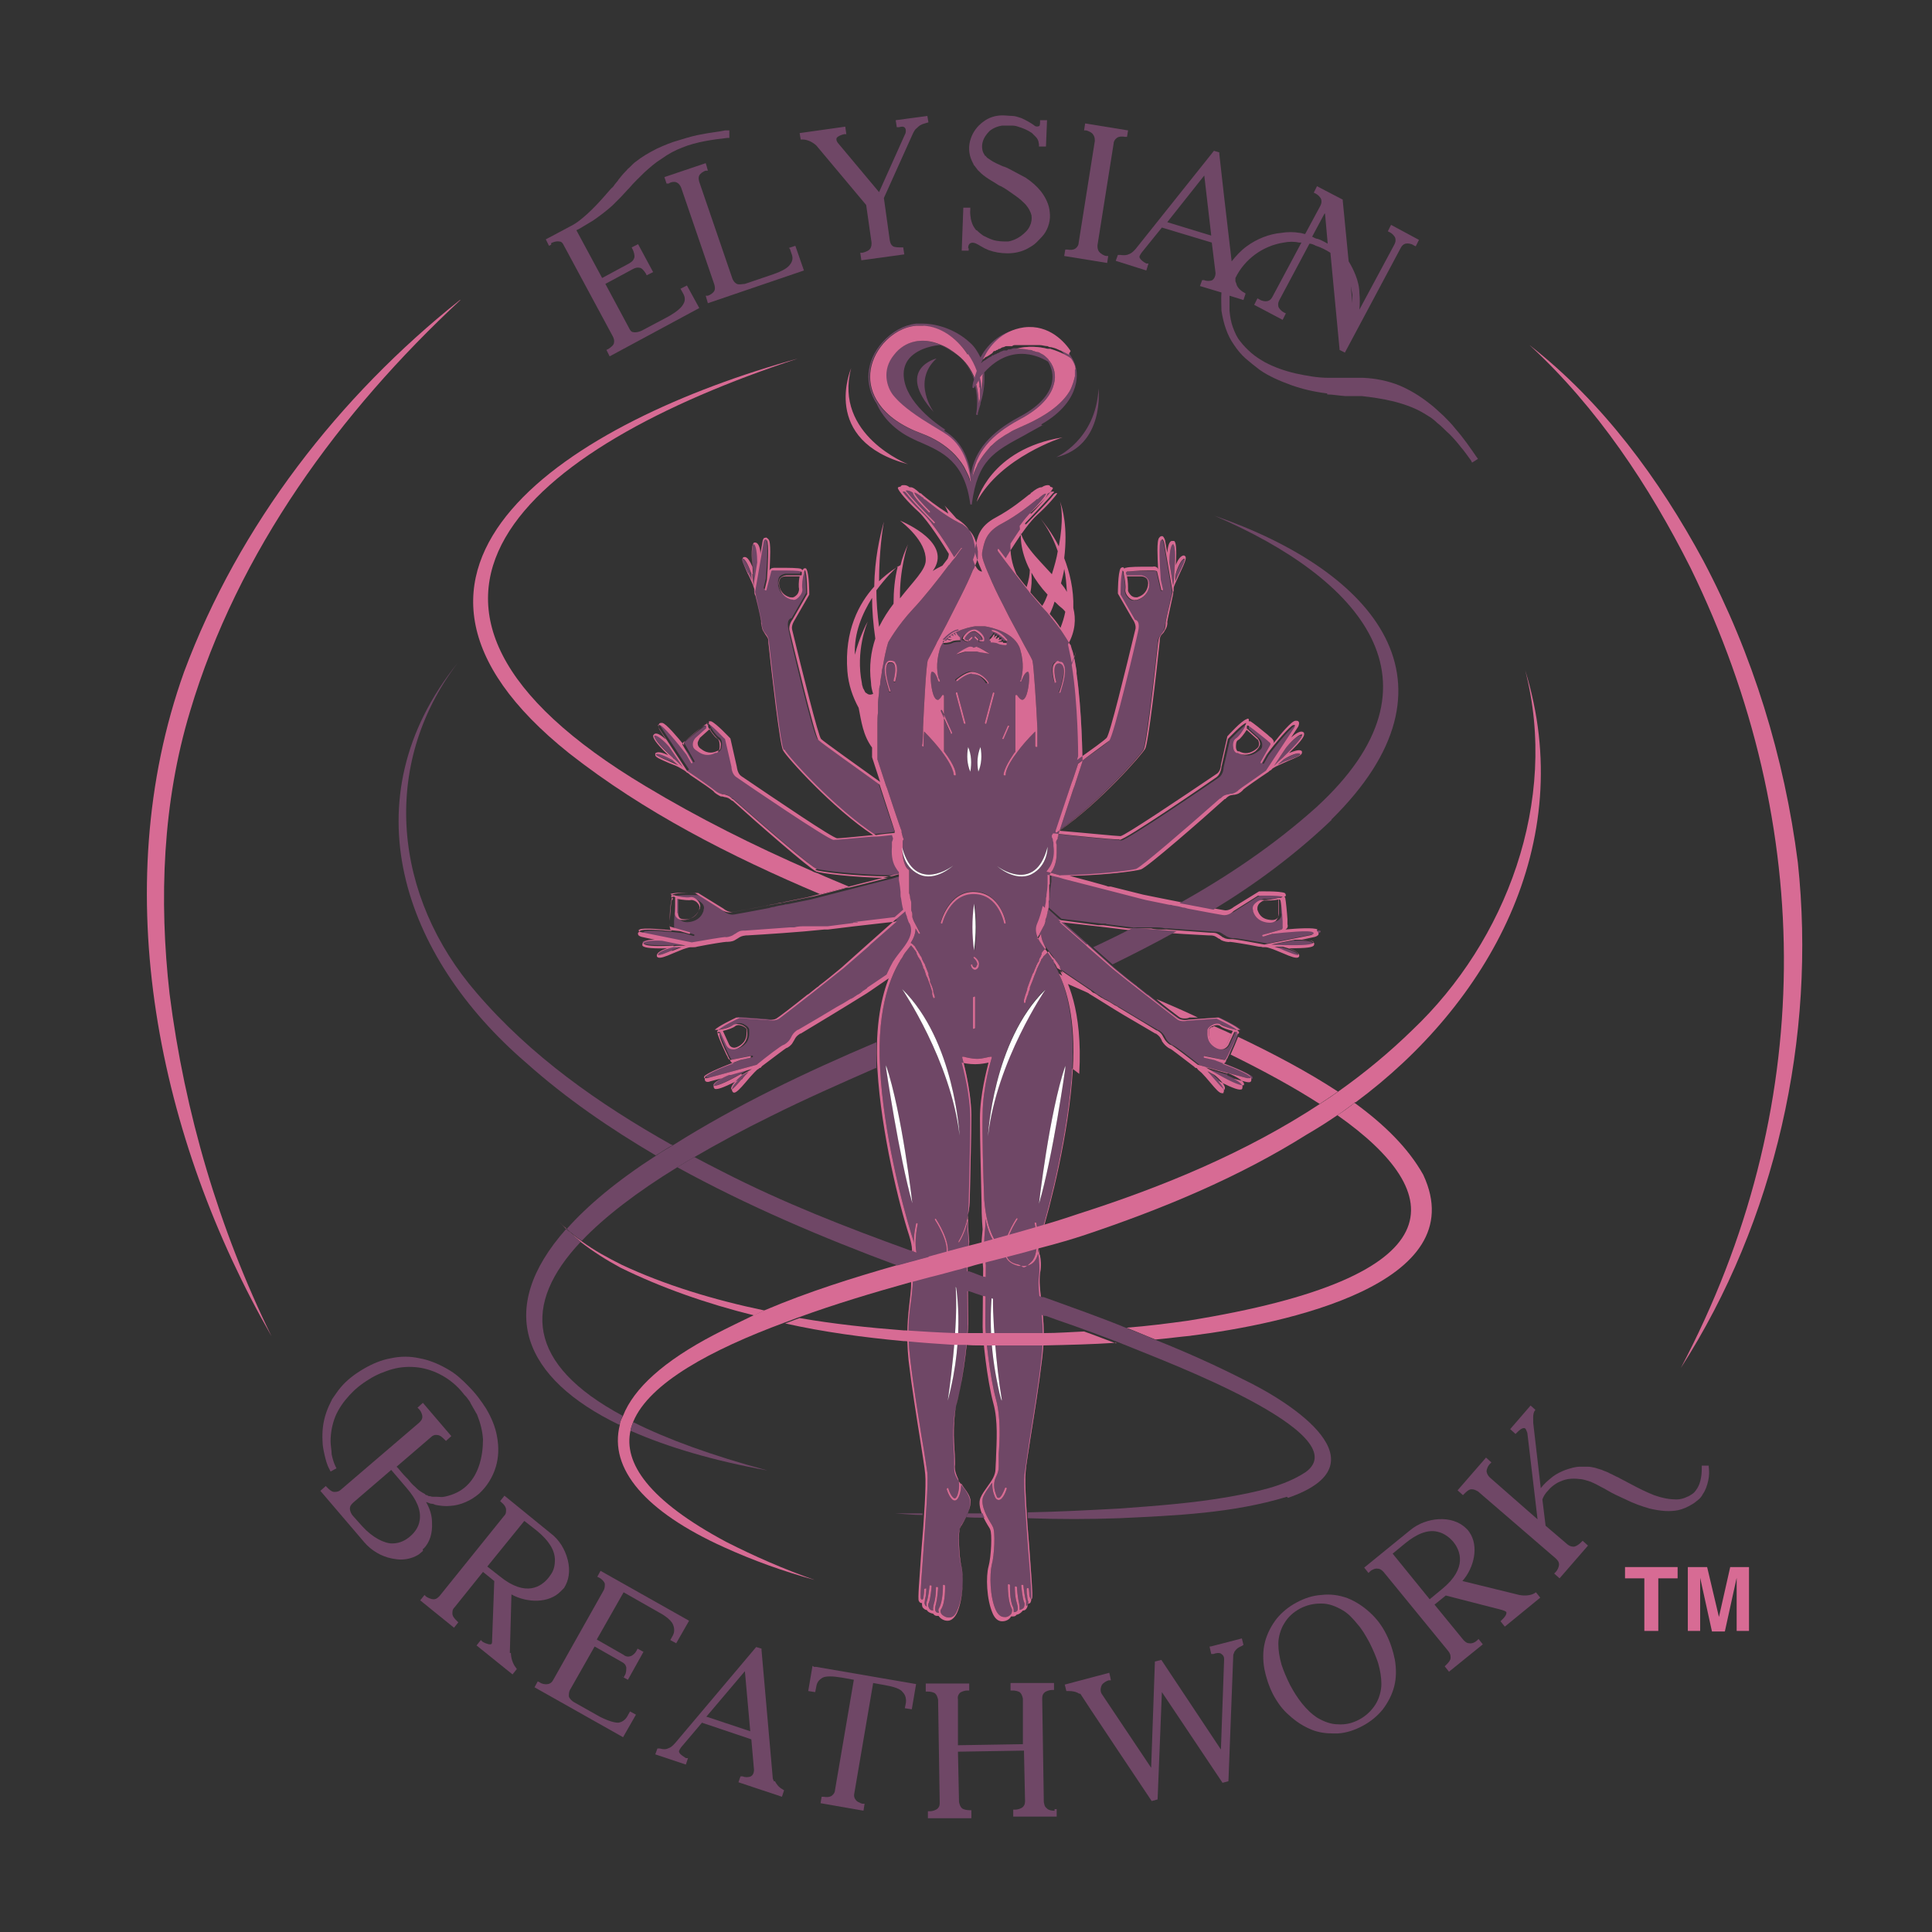 <?xml version="1.0" encoding="UTF-8"?>
<svg id="Layer_1" data-name="Layer 1" xmlns="http://www.w3.org/2000/svg" version="1.1" viewBox="0 0 360 360">
  <rect x="0" y="0" width="360" height="360" fill="#333333" stroke="none"/>
  <defs>
    <style>
      .cls-1 {
        fill: #6f4766;
      }

      .cls-1, .cls-2, .cls-3 {
        stroke-width: 0px;
      }

      .cls-2 {
        fill: #d76b94;
      }

      .cls-3 {
        fill: #fff;
      }
    </style>
  </defs>
  <path id="Purple_Fill" data-name="Purple Fill" class="cls-1" d="M136,200.1c1-.3,3.5-1,3.9-1.1-.7.4-1.3.8-1.9,1.1h0c-3.5,2-4.8,2.3-5.1,2.2h0c-.2-.5,1.6-1.5,2.9-2h.3v-.2h0ZM245.3,173.5c-.5-.4-4.9,0-7.5.3h0l-1.7.5s-.2,0-.2-.1c0,0,0-.2.1-.2l3.5-1c.3,0,.2-.6.2-.6v-.9c-.1-2.1-.3-3.5-.4-3.9,0-.2-.2-.2-.2-.2h-.2s-.2,0-.2.1v2.7c.1,0,.2.7-.4,1.2-.4.3-.9.4-1.6.3-1.8-.3-2.3-1.5-2.6-2.1v-.2c-.2-.3,0-.8.3-1.2.4-.4.9-.9,1.6-.7.6.1,2-.1,2.9-.4h.2c.2,0,.4-.2.5-.2h0c-.8-.4-4.2-.2-4.6-.2l-4.6,2.9s-1,.8-2,.7c-.7-.1-3.3-.6-6.5-1.2-.3,0-.6-.1-.9-.2-.6-.1-1.2-.2-1.9-.4-.2,0-.4,0-.6-.1-1.5-.3-3-.6-4.4-.9h0l-.8-.2h0l-6.2-1.6-8.2-2.1-1-.3h0l-2-.5v1.5s-.2,1-.3,2.2v.3c0,.2,0,.5-.1.8,0,.4-.2.9-.2,1.4l2.5,2.2,7.5.9h.8c0,.1.1.1.1.1l4.7.6h4.2c.7,0,1.3,0,2,.2h.8c2.7.2,5.5.4,8.3.6h.2c.9,0,1.1.2,1.7.6.1,0,.3.2.5.3.4.2,1.1.4,1.4.3.3,0,4,.6,6.2,1h0l9.4-1.9c.2,0,.5-.2.5-.3,0,0,0-.2-.2-.2h-.6ZM166.8,179.1l.2-.3s0-.2.2-.3c.2-.4.6-.8.9-1.2,1.2-1.5,2.7-3.4,1.8-5.3-.1-.3-.3-.6-.4-.9,0-.1,0-.2-.1-.4-.1-.3-.2-.7-.3-1l-1.4,1.2-.5.4-5.3,4.7-4.7,4.2h0l-.6.5h0c-1.1.9-2.3,1.9-3.5,2.8-.2.1-.3.2-.5.4-.5.4-1,.8-1.5,1.2-.2.2-.5.3-.7.5-2.5,2-4.6,3.6-5.2,4-.8.6-2.1.3-2.1.3l-5.5-.4c-.4.2-3.4,1.6-4,2.3h.7c.9-.2,2.2-.6,2.7-.9.5-.4,1.2-.3,1.7,0,.4.2.8.5.9.9v.2c0,.7.2,2-1.3,3-.6.4-1.1.5-1.6.4-.7-.2-1-.8-1-.8l-1.1-2.4h-.5v.3c0,.4.6,1.7,1.5,3.6.2.5.4.8.4.8,0,0,.2.6.5.5l3.6-.7s.2,0,.2.1,0,.2-.1.2l-1.8.4h0c-2.5.9-6.6,2.5-6.8,3.1v.3h.6l9.2-2.5h0c1.8-1.4,4.7-3.6,5-3.7.3,0,.8-.5,1.1-.9.1-.2.2-.3.3-.5.3-.6.5-.9,1.2-1.3h.1c2.4-1.5,4.8-2.9,7.1-4.3.2-.2.5-.3.7-.4.6-.4,1.1-.7,1.7-1,.2,0,.3-.2.4-.2s.2-.2.4-.2c.2-.2.5-.3.7-.5.2-.1.4-.3.7-.4h0s.2,0,.3-.2c0,0,.2-.1.2-.2,0,0,.2-.1.3-.2,0,0,.2-.1.3-.2,0,0,.2-.1.3-.2l3.7-2.5c.5-1.1.9-1.9,1.2-2.4h-.3,0ZM239.8,139.1l-2.5,3.7c.6-.6,1.1-1.1,1.6-1.5h0c3-2.7,3.6-3.8,3.6-4.2h0c-.4-.3-1.9,1-2.8,2.1h0ZM128,143.6h0c1.8,1.3,4.9,3.4,5.1,3.6.2.3.8.6,1.2.7.2,0,.4,0,.6.1.7.1,1,.2,1.6.8h.1c6.9,6.1,14.6,12.7,15.6,13.1.9.3,7.4,1.1,14.2,1.2h0l1.5-.4v-.4c-.3-.3-.5-.6-.7-1-.6-1.1-.8-2.3-.6-3.7v-.9c0-.2.1-.5.2-.7l-.2-.6c-1.1.1-2.2.2-3.3.3h-.5c-3.3.3-6.4.6-7.1.6h0c-1.1,0-16.4-10.5-18.1-11.7-.8-.6-.9-1.9-.9-1.9l-1.2-5.2c-.3-.3-2.5-2.7-3.4-3h0s0,.2.2.5v.2c.4.8,1.2,1.9,1.7,2.2s.6,1.1.5,1.6c0,.4-.2.9-.6,1.1h-.2c-.6.3-1.8.7-3.3-.3-.5-.4-.8-.9-.9-1.3,0-.7.5-1.2.5-1.2l2-1.8v-.5h-.3c-.3.2-1.5,1.1-3.1,2.4-.4.3-.7.6-.7.6,0,0-.5.3-.3.6l1.8,3.2v.2h-.2l-.9-1.6h0c-1.6-2.1-4.4-5.4-5-5.5h-.3c0,.1,0,.4.2.6l5.2,7.9-.4.2h0ZM241.2,175.2l-4.4.9c.8,0,1.6,0,2.2.1h0c4.1.2,5.3,0,5.6-.4h0c0-.5-2.1-.6-3.5-.5h0ZM239,176.5h-1.5c.6.2,1.2.5,1.8.7,1,.4,2.3,1,2.6.8q.1,0,0,0c0-.5-1.6-1.1-2.9-1.4h0ZM208.6,156.5c-1.1,0-7.1-.6-11.7-1.1h-.3v.3l-.2.4c0,.2.1.4.2.7,0,.2,0,.4.1.6v.3c.2,1.4,0,2.7-.6,3.8-.2.3-.4.7-.7,1h0l2.5.7h0c6.9,0,13.4-.9,14.2-1.2,1-.3,8.7-6.9,15.6-13h.1c.6-.7,1-.7,1.6-.9.2,0,.3,0,.6-.1.4-.1,1-.5,1.2-.7s3.3-2.4,5.1-3.6h0l5.2-7.9c0-.2.2-.5.2-.6h-.3c-.6,0-3.4,3.4-5,5.5h0l-.9,1.6h-.2s-.1-.1,0-.2l1.8-3.2c.2-.3-.3-.6-.3-.6,0,0-.3-.2-.7-.6-1.6-1.4-2.8-2.3-3.1-2.4h-.3v.5l2,1.8s.5.5.5,1.2-.3.9-.9,1.3c-1.5,1.1-2.7.6-3.3.3h-.2c-.4-.1-.6-.7-.6-1.1,0-.6,0-1.3.5-1.6s1.3-1.5,1.7-2.2v-.2c.1-.2.2-.4.2-.5h0c-.9.3-3.1,2.8-3.4,3l-1.2,5.2s0,1.3-.9,1.9c-1.7,1.2-17,11.6-18.1,11.7h-.4ZM122.6,177.9h0c.2.2,1.6-.4,2.6-.8.6-.3,1.2-.5,1.8-.7h-1.5c-1.2.3-2.9.9-2.9,1.4h0ZM119.8,175.7h0c.3.3,1.5.5,5.6.4h0c.7,0,1.4,0,2.2-.1l-4.4-.9c-1.4,0-3.4,0-3.5.5h.1ZM136.3,203h0c.3,0,1.2-1.1,1.9-1.9.4-.5.9-1,1.3-1.5-.5.3-.9.5-1.3.7-1,.8-2.2,2.1-1.9,2.6h0ZM136.5,174.6c.2,0,.3-.2.5-.3.6-.4.8-.6,1.7-.6h.2c2.8-.2,5.6-.4,8.3-.6h.8c.7,0,1.3,0,2-.2h4.2l4.7-.6h.9l7.5-1,1.6-1.4c-.2-.7-.3-1.4-.4-2.1,0-.3,0-.6-.1-.9v-.3c-.2-1.2-.2-2.1-.2-2.2v-1.2l-.9.2h0l-1,.3-8.2,2.1-6.2,1.6h0l-.8.2h0c-1.4.3-2.9.6-4.4.9-.2,0-.4,0-.6.1-.6.1-1.3.2-1.9.4-.3,0-.6.1-.9.2-3.2.6-5.8,1.1-6.5,1.2-1,.2-2-.6-2-.7l-4.6-2.9c-.4,0-3.8-.1-4.6.2h0s.2.2.5.2h.2c.8.2,2.3.5,2.9.4s1.2.3,1.6.7c.3.3.5.8.3,1.2v.2c-.2.6-.7,1.8-2.6,2.1-.7.1-1.2,0-1.6-.3-.5-.5-.5-1.1-.5-1.2v-2.7h0q0-.1-.2-.1h0l-.2.2c0,.4-.3,1.8-.4,3.9v.9s0,.5.2.6l3.5,1s.1,0,.1.2c0,0-.1.1-.2.1l-1.7-.5h0c-2.6-.3-7-.7-7.5-.3l-.2.2c0,.1.3.3.5.3l9.4,1.9h0c2.2-.4,5.9-1.1,6.2-1,.3,0,1,0,1.4-.3h-.8ZM122.2,140.5h0c0,.3,1.4.8,2.4,1.2.6.2,1.2.5,1.8.8-.4-.4-.8-.7-1.1-1-1.1-.7-2.7-1.4-3.1-1ZM239.2,141.5c-.3.3-.7.7-1.1,1,.6-.3,1.2-.5,1.8-.8,1-.4,2.3-1,2.4-1.2h0c-.3-.4-2,.4-3.1,1h0ZM218.6,109.1c0-.8.2-1.5.2-2.2h0c.3-4,.1-5.2-.2-5.5s0,0,0,0c-.5,0-.7,2-.7,3.4,0,0,.7,4.3.7,4.3ZM200.9,142.3h0l-1,3-.2.5-2.9,9v.3h0c7.4-5,15.6-14.3,16.2-15.4.5-.9,1.7-10.8,2.7-19.8h0c0-1,.3-1.2.7-1.8,0,0,.2-.3.3-.4.2-.3.4-1,.4-1.3s.8-3.9,1.3-6h0l-1.6-9.3c0-.2-.2-.5-.3-.5,0,0-.2,0-.3.2-.4.5-.2,4.8,0,7.4h0l.4,1.7s0,.2-.1.2h-.2l-.8-3.5c0-.3-.6-.2-.7-.2h-.9c-2.2,0-3.6,0-4,.2q-.2,0-.2.2h0v.3s0,.2.1.2h2.7s.7,0,1.2.6c.3.4.4.9.3,1.6-.4,1.8-1.6,2.2-2.3,2.4h-.2c-.4,0-.8,0-1.2-.4s-.8-1-.7-1.6,0-2-.3-2.8v-.2c0-.2-.1-.4-.2-.5h0c-.4.8-.4,4.1-.4,4.5l2.7,4.7s.8,1,.6,2c-.5,2-4.7,19.7-5.4,20.5-.3.3-2,1.6-4.2,3.1-.5.4-1.1.8-1.6,1.1h0ZM220.7,104.2h0c-.5,0-1.2,1.6-1.6,2.8,0,.5,0,1-.1,1.5.2-.6.5-1.2.8-1.7.5-1,1.1-2.3.9-2.5h0ZM125.5,141.3h0c.5.4,1,.9,1.6,1.5,0,0-2.4-3.7-2.5-3.7-.9-1.1-2.4-2.4-2.8-2.1h0c0,.4.7,1.4,3.6,4.2h.1ZM141.9,116.2c0,.3.1,1,.3,1.3.1.2.2.3.3.4.4.6.6.8.7,1.6v.2c1,9,2.2,19,2.7,19.8.7,1.2,9.4,11.1,17,15.9h0c1.2-.1,2.5-.2,3.7-.4v-.4c-.1,0-2.9-8.6-2.9-8.6-3.9-2.7-10.8-7.7-11.4-8.3-.8-.8-5-18.5-5.4-20.5s.6-2,.6-2l2.7-4.7c0-.4,0-3.7-.4-4.5h0s-.1.2-.2.5v.2c-.2.8-.4,2.2-.3,2.8.2.6-.3,1.2-.7,1.6-.3.3-.8.5-1.2.4h-.2c-.7-.2-1.9-.7-2.2-2.4-.1-.7,0-1.2.2-1.6.4-.5,1.1-.6,1.2-.6h2.7v-.2c.1,0,.1-.2.1-.2h0s0-.2-.2-.3c-.4,0-1.8-.2-4-.2h-.9s-.6,0-.6.2l-.9,3.5h-.2s-.1,0-.1-.2l.4-1.7h0c.2-2.6.5-6.9,0-7.4-.1,0-.2-.2-.3-.2s-.2.3-.3.5l-1.6,9.3c.5,2.1,1.4,5.7,1.3,6v.2h0ZM140.1,108.4c0-.5,0-1-.2-1.5-.3-1.2-1.1-2.8-1.6-2.8h0c-.2.3.5,1.5.9,2.5.3.6.6,1.2.8,1.7h.1ZM226.4,197.5h0l-1.8-.4s-.1,0-.1-.2,0-.1.2-.1l3.6.7c.3,0,.5-.4.5-.5s.2-.3.4-.8c.9-1.9,1.4-3.2,1.5-3.6v-.3c0-.1,0,0,0,0h-.5l-1.1,2.4s-.3.7-1,.8c-.5.1-1,0-1.6-.4-1.5-1.1-1.4-2.3-1.3-3v-.2c0-.4.5-.7.9-.9.5-.2,1.2-.3,1.7,0,.5.4,1.8.8,2.7.9h.7c-.6-.7-3.6-2.1-4-2.3l-5.5.4s-1.3.3-2.1-.3c-.6-.4-2.7-2-5.2-4-.2-.2-.5-.4-.7-.5-.5-.4-1-.8-1.5-1.2-.2-.1-.3-.2-.5-.4-1.2-.9-2.4-1.9-3.5-2.8h0l-.6-.5h0l-4.7-4.2-5.3-4.7-.5-.4-2.3-2.1c-.2,1.1-.6,2.3-1,3.2-.9,1.9.6,3.8,1.8,5.3.4.5.8,1,1,1.5h0v.3c.3.3.6.7.8,1.3l.7.4.7.5,4,2.7s.2.1.3.2c0,0,.2.1.3.2,0,0,.2.1.3.2,0,0,.2,0,.2.2,0,0,.2,0,.3.2h0c.2.1.4.3.7.4.2.2.5.3.7.5.1,0,.3.2.4.2.2,0,.3.2.4.2.5.3,1.1.7,1.7,1,.2.1.5.3.7.4,2.3,1.4,4.7,2.8,7.1,4.2h.1c.7.5.9.8,1.2,1.4,0,.1.2.3.3.5.2.3.8.8,1.1.9.3,0,3.3,2.3,5,3.7h0l9.2,2.5h.6v-.3c-.3-.6-4.3-2.2-6.8-3.1h-.2,0ZM228.8,200.2h-.3c-1-.3-3.5-1-3.9-1.1.7.4,1.3.8,1.9,1.1h0c3.5,2,4.8,2.3,5.1,2.2h0c.2-.5-1.6-1.5-2.9-2v-.2h0ZM196.3,179.3c1,1.9,4.2,7.6,3.5,19.7-.7,11.8-4.1,25.3-5.8,30.8-.2.8-.4,1.4-.5,2,0-1.9-.4-3.8-.4-3.9,0,0,0-.1-.2-.1,0,0-.2,0-.1.2,0,0,1.2,5.3-.6,7.1s-1.4.8-2.5.5c-1.1-.2-1.8-.7-2.1-1.5-1-2.4,1.9-6.8,2-6.9v-.2h-.2c-.1.2-3.1,4.6-2,7.2.4.9,1.2,1.4,2.4,1.7h.9c.8,0,1.4-.2,1.9-.7s.9-1.5,1-2.5c0,.5,0,.9.2,1.3.1.7.3,1.6,0,3.2-.2,1.6,0,3.1.2,4.9.3,2.7.8,6,.2,10.9-.6,5.1-1.5,10.6-2.2,15-.4,2.8-.8,4.9-.9,6.3-.2,1.9.2,8.4.7,14.2.3,4.4.7,8.9.5,9.3,0,.2-.2.2-.2.2,0,0-.2-.3-.3-.7,0-.6-.1-1.2-.1-1.2,0,0,0-.2-.2-.2,0,0-.2,0-.2.2,0,.4,0,.8.1,1.2,0,.4.1.9.2,1.1,0,.3,0,.5-.1.6,0,.1-.2.2-.3.2v-.9c-.3-.7-.5-2.8-.5-2.9,0,0,0-.1-.2-.1s-.2,0-.2.2c0,0,.2,2.2.5,3,.2.3.1.7,0,1-.2.3-.5.4-.8.5,0-.3,0-.7-.1-1.2-.3-1.2-.4-2.9-.4-3,0,0,0-.2-.2-.2s-.2,0-.2.2,0,1.8.4,3c.2.7.2,1.2,0,1.4-.1.1-.3.2-.6.2,0-.3,0-.6-.1-.9-.7-1.2-.6-4.1-.6-4.1,0,0,0-.2-.2-.2s-.2,0-.2.2,0,3,.7,4.3c.2.4,0,.7,0,.9-.3.5-.9.8-1.4.7-.4,0-1-.2-1.5-1.2-1.2-2.5-1.2-6.8-.8-8.5.5-1.8.7-6.3.2-7.1l-.2-.4c-.7-1.1-2.2-3.6-1.6-5.2.3-.7.8-1.4,1.3-2.1.1-.2.2-.3.4-.5,0,.6,0,1.4.4,2.4.2.6.5.8.8.8h0c.8,0,1.4-1.8,1.5-2.1,0,0,0-.2-.1-.2h-.2c-.3.8-.8,1.9-1.2,1.9s-.3-.2-.5-.6c-.7-1.8-.2-2.9,0-3.3h0c.3-.6.5-1.2.5-1.9h0v-2.4c.2-2.7.4-6.8-.5-10.1-1.2-4.4-2-12.2-2-14.2s.1-10.7.1-10.8-.4-3.7-.3-4.5c0-.8.2-2.7.2-2.8v-1.4c.3,1.4.8,3.1,1.7,4.4h.2c.2,0,0,0,0,0v-.2c-1.8-2.9-2-6.9-2.1-7.7-.2-5-.4-12.6-.3-15.9,0-5.1,1.7-10.6,1.7-10.6v-.2h-.2c-.3,0-1.5.4-2.5.4s-2.2-.3-2.5-.4h-.3v.2s1.6,5.5,1.7,10.6c0,3.3-.2,10.8-.3,15.9,0,.8-.3,4.8-2.1,7.7v.2h.1c.9-1.4,1.4-3,1.7-4.4v1.5c0,.1.1,1.9.2,2.7,0,.8-.3,4.5-.3,4.6,0,0,.1,8.7.1,10.8s-.8,9.8-2,14.2c-.9,3.3-.7,7.4-.5,10.1,0,.9.1,1.7,0,2.3,0,.7.2,1.3.5,2h0c.2.3.6,1.5,0,3.3-.2.4-.3.6-.5.6-.4,0-1-1.1-1.2-1.9,0,0-.1-.1-.2,0,0,0-.1.1-.1.2.1.3.7,2.1,1.5,2.1h0c.3,0,.6-.3.8-.8.4-1,.4-1.8.4-2.4.1.2.2.3.3.5.5.7,1,1.3,1.3,2.1.6,1.6-.9,4.2-1.6,5.2,0,.2-.2.3-.2.4-.4.8-.2,5.3.2,7.1.5,1.8.4,6-.8,8.5-.4,1-1,1.2-1.5,1.2s-1.1-.3-1.4-.7c-.1-.2-.3-.5,0-.9.8-1.3.7-4.2.7-4.3,0,0,0-.2-.2-.2s-.2,0-.2.2,0,2.9-.7,4.1c-.2.3-.2.6,0,.9-.3,0-.5,0-.6-.2-.2-.2-.2-.7,0-1.4.3-1.2.4-2.9.4-3s0-.2-.2-.2-.2,0-.2.2,0,1.8-.4,3c-.1.5-.2.9-.1,1.2-.4,0-.7-.2-.8-.5-.2-.3-.2-.7,0-1,.3-.8.5-2.9.5-3s0-.2-.2-.2-.2,0-.2.1-.2,2.1-.5,2.9c-.1.3-.1.6,0,.9-.1,0-.2,0-.3-.2,0,0-.2-.3-.1-.6,0-.2.1-.7.2-1.1,0-.4.1-.8.1-1.2s0-.2-.2-.2c0,0-.2,0-.2.2s0,.6-.1,1.2c0,.5-.2.7-.3.7l-.2-.2c-.2-.4.2-4.9.5-9.3.4-5.7.9-12.3.7-14.2-.2-1.3-.5-3.5-1-6.3-.7-4.4-1.6-9.8-2.2-15-.6-4.9-.2-8.3.2-10.9.2-1.8.4-3.3.2-4.9-.2-1.6,0-2.5.1-3.2,0-.4.1-.8.1-1.3.1,1,.4,1.9,1,2.5s1.1.7,1.9.7h.9c1.2-.2,2-.8,2.4-1.7,1.1-2.6-1.9-7-2-7.2h-.2v.2s3,4.4,2,6.9c-.3.8-1.1,1.3-2.1,1.5-1.1.2-1.9,0-2.5-.5-1.8-1.9-.6-7.1-.6-7.1,0,0,0-.2-.1-.2,0,0-.2,0-.2.1s-.5,2-.4,3.9c0-.5-.2-1.1-.5-2-1.7-5.5-5.2-19-5.8-30.8-.7-12.1,2.5-17.9,3.5-19.7l.2-.3s0-.2.1-.2c0,0,.1-.2.2-.3,0,0,.1-.2.2-.3h0c.1-.3.3-.5.4-.7.3-.4.7-.9,1.1-1.4h.1c.2.2.3.4.5.6,0,.1.2.2.3.4,0,.1.2.2.2.4h0c0,.2.1.3.2.5,0,.2.2.3.3.5h0c0,.1.1.2.2.3.1.2.2.5.3.7,0,.2.2.4.2.6s.1.3.2.4c.1.3.2.6.3.9,0,.2.2.5.3.7.4,1,.7,1.9.9,2.6v.2h0v.3c.1.4.2.6.2.6,0,0,0,.1.2.1h0s.1-.1.1-.2c0,0-.1-.4-.3-1v-.2c-.1-.5-.3-1-.6-1.6v-.4c-.1-.3-.2-.6-.3-.9v-.3c-.2-.5-.4-1-.6-1.5,0-.2-.2-.4-.3-.6l-.3-.6s0-.2-.1-.3c0-.1-.1-.2-.2-.3-.1-.2-.2-.4-.4-.7,0-.1-.1-.2-.2-.3-.1-.2-.2-.4-.3-.5h0s0-.1-.1-.2c0,0-.1-.2-.2-.2,0,0-.1-.2-.2-.2l-.2-.2s-.1,0-.2-.1c.5-.8.9-1.7.9-2.7l.6,1h.2c.2,0,0,0,0,0,0,0,.1-.1,0-.2l-1.1-2.1c-.1-.2-.2-.5-.3-.8v-.6c0-.3-.2-.5-.2-.8v-1.2c0-.3-.1-.6-.2-.9,0-.4-.1-.7-.2-1v-.3c0-.1,0,0,0,0v-.5h0v-.3h0v-2.9h0v-.2s-.1-.2-.2-.2c0,0-.1-.2-.2-.2h0s-.1-.2-.2-.3c-.5-1-.7-2.2-.6-3.4v-1.1c0-.2,0-.4.2-.6h0l-.2-.5h0l-.2-.8v-.3c-.1,0-2.7-7.9-2.7-7.9l-.2-.5-1.6-4.9v-6.5c0-.7,0-1.5.1-2.2v-1.5c0-.7.1-1.5.2-2.2,0-.5,0-1,.2-1.5,0-.7.2-1.5.3-2.2,0-.4.1-.8.2-1.2.3-1.7.6-3.2,1-4.5,0,0,1.7-3.1,4.7-6.3,1.8-1.9,4.6-5.4,6.6-8.1,0,0,.1,0,.2-.2.3-.4.6-.8.9-1.1h0c.7-1,1.2-1.7,1.4-1.9h-.2s-.5.7-1.3,1.7c0,0-.2-.3-.3-.5-1-1.7-3.7-5.9-5.5-7.6-2-1.9-3.6-3.7-3.8-4.1h.2c.1,0,.2,0,.4.2h0c.5.7,1.9,2.3,5.2,5.7h.2v-.2c-1.8-1.8-4.4-4.6-5.2-5.6h0s-.2-.2-.2-.3h.2c.1,0,.5,0,1.1.4,0,.7,1.9,2.6,3,3.7h.2v-.2c-1.4-1.4-3-3.2-2.9-3.5q0-.1,0,0c.3,0,1.1.6,1.5.9h.1c0,.2.2.3.4.4.9.7,2.8,2.3,5.2,3.7.3.2.6.3.9.5l.6.3c.2,0,.3.2.5.3,2,1.5,2.3,3,2.6,4.8v1.2c0,.2,0,.4-.2.6,0,.2-.1.4-.2.6,0,.2-.1.3-.2.5,0,.2-.2.4-.3.6-1.1,2.8-3.2,6.7-4.9,10.1h0c-.6,1.1-1.1,2.1-1.6,3-.2.3-.3.6-.4.8-.8,1.6-1.4,2.7-1.5,2.9-.3.7-.7,8-.9,12.5v.4c0,1.6-.1,2.8-.2,3,0,0,0,.2.2.2s.1,0,0,0c-.2,0,0,0,.1,0h0c0-.9,0-1.8.1-2.8,5.4,5.5,5.5,7.9,5.5,8,0,0,0,.2.2.2s.2,0,.2-.2,0-1.4-2.2-4.3v-10.3s0-.1-.1-.2h-.2c-.2.3-.3.5-.5.7,0,0-.2.1-.2.2h-.2c-.3,0-.6-.4-.8-1-.5-1.5-.6-3.9-.3-4.2h.2c.3,0,.7.7.9,1.3,0,.3.2.4.2.5h.2s.1,0,0-.2c0,0,0-.2-.2-.4-.2-.8-.6-2.6.2-5.4.9-3.1,5.2-4.1,6.6-4.3h1.8c1.3.2,5.7,1.2,6.6,4.3.8,2.7.4,4.6.2,5.4,0,.2-.1.4-.2.4v.2h.2s0-.2.2-.5c.2-.6.6-1.2.9-1.3h.2c.3.3.2,2.7-.3,4.2-.2.6-.5,1-.8,1s-.6-.3-1-.9h-.2s-.1,0-.1.2v10.4c-.2.2-.3.3-.4.5-1.7,2.5-1.8,3.6-1.8,3.7s0,.2.2.2.2,0,.2-.2,0-1.3,2.1-4.1c.8-1.1,1.9-2.4,3.4-3.9v2.7s0,.2.2.2.2,0,.2-.1h0v-3.4c-.2-4.4-.7-11.8-.9-12.5,0-.2-.6-1.3-1.5-2.9-.6-1.1-1.4-2.6-2.2-4.1h0c-.4-.7-.8-1.5-1.2-2.3s-.4-.8-.6-1.2c-1-1.9-1.9-3.8-2.6-5.5-.9-2-1.4-3.5-1.3-4v-.2c.4-2.1.7-3.9,3.8-5.5,2.8-1.5,5.1-3.4,6.1-4.2.2-.2.3-.3.4-.3h.1c.4-.4,1.2-1.1,1.5-1q.1,0,0,0c0,.3-1.5,2.1-2.9,3.5v.2h.2c1.1-1.1,2.9-3,3-3.7.6-.4.9-.4,1-.4h.2s0,.2-.2.3h0c-.8,1-3.5,3.8-5.2,5.6v.2h.2c3.3-3.4,4.7-4.9,5.2-5.6h0c.1,0,.2-.2.4-.2h.2c-.2.4-1.7,2.2-3.8,4.1-1.2,1.1-2.9,3.4-4.1,5.3-.8,1.2-1.5,2.3-1.7,2.7-.7-.9-1.2-1.6-1.3-1.7h-.2v.2h0s0,.2.1.3c.2.3.7.9,1.2,1.6h0c1.2,1.6,2.9,3.8,4.5,5.8,0,0,.1.2.2.3.3.3.5.6.8.9.7.9,1.5,1.7,2.1,2.4h0c.2.2.4.4.5.6.2.2.4.4.5.6s.3.3.4.5c.8,1,1.5,1.9,2,2.7.8,1.2,1.2,2,1.3,2,.1.4.2.8.4,1.3.3,1.1.5,2.3.7,3.5v.5c1,7,1.1,15.8,1.1,16.4l-1.5,4.6-.2.5-2.8,8.5v.4h-.1v.4c-.1,0-.3.5-.3.5h0c0,.3,0,.4.1.6v.4h0v1.1c0,1.1-.2,2.2-.7,3.1,0,.1-.1.2-.2.3s-.1.2-.2.3h0s-.1.2-.2.3h0v.5h0v1.4h-.1v1.7h0v.3h0v.3c0,.3,0,.6-.1.9v.9c0,.3-.1.7-.2,1,0,.2,0,.3-.1.5,0,.3-.2.7-.3,1v.3c-.1.4-.2.7-.4,1l-1.1,2.1v.2h.1l.6-1c0,.9.4,1.8.9,2.7-.2.2-.4.3-.6.6,0,0-.2.2-.2.3v.2h0s0,.1-.1.2h0c0,.2-.2.4-.3.6,0,0,0,.2-.1.2v.2s0,.2-.1.2c0,0-.1.2-.2.3,0,.1-.1.3-.2.4,0,0,0,.2-.1.3-.1.2-.2.5-.3.7,0,.2-.2.4-.3.6-.4,1-.7,1.9-1,2.7v.2c-.3.8-.5,1.5-.6,1.9v.4s0,.2.1.2h0s.1,0,.2-.1v-.2h0c0-.1.1-.3.2-.6,0-.2.2-.5.3-.8,0-.3.2-.6.3-.9v-.3c.2-.5.4-1,.6-1.5,0-.2.2-.4.2-.6.2-.4.3-.8.5-1.2,0-.1,0-.2.1-.3.2-.5.5-1,.7-1.5,0,0,0-.2.2-.3,0,0,.1-.2.2-.3h0s0-.2.2-.2c0,0,0-.2.2-.2,0,0,.1-.2.2-.2.1-.2.3-.3.4-.4h0c.3.5.7,1,1.1,1.4.2.3.4.5.6.8h0s.1.2.2.3c0,.1.2.2.2.3v.3l-1.2-1h0ZM196.5,127.1h.2s.1,0,.1-.2c-.2-.7-.6-2.6,0-3.2.2-.2.4-.2.7-.2s.4.2.5.4c.7,1.2-.6,4.9-.7,4.9v.2h.2c0-.2,1.4-3.8.6-5.2-.2-.3-.4-.5-.7-.5s-.7,0-1,.2c-.8.9,0,3.4,0,3.5h0ZM166.8,123.5c-.2-.2-.6-.3-1-.2-.3,0-.6.2-.7.5-.8,1.4.6,5,.6,5.2h.2s.1-.1,0-.2c0,0-1.4-3.7-.6-4.9.1-.2.3-.3.5-.4.3,0,.5,0,.7.2.6.6.2,2.5,0,3.2,0,0,0,.2.1.2h.2s.8-2.7,0-3.5h0ZM185.8,161.4s3.3,3,6.4,1.5c3.1-1.6,3-5.1,3-5.1-2.3,9-9.4,3.6-9.4,3.6ZM187.8,135.2l-1,2.3v.2h0s.1,0,.2-.1l1-2.3v-.2h-.2ZM184.8,117.5s0,.2.2.2c0,0,1,0,2.5,1.7h.2v-.2c-1.6-1.6-2.7-1.7-2.7-1.7,0,0-.2,0-.2.2v-.2ZM184.4,119.3h.2s.9,0,1.3.2c.5.3,1.5.3,1.5.3,0,0,.2,0,.2-.2,0,0,0-.2-.2-.2h-.7.2s.1-.2,0-.2h-.2s-.3.2-.8,0c.5,0,.7-.2.7-.2,0,0,.1,0,0-.2h-.6c.1,0,.2-.2.2-.2,0,0,0-.2-.1-.2h-.2s-.1,0-.4.2c.2-.2.2-.3.2-.3v-.2h-.2s0,.2-.3.3c0,0,0-.2.1-.3v-.2h-.2c-.2.5-.7.9-.7.9v.2h0v.3ZM183.9,127.3h.1c.1,0,0,0,0,0,0,0,.1,0,0-.2-.5-.9-1.8-2-3.1-2h0c-1.2,0-2.8,1.5-2.9,1.5v.2h.2s1.6-1.5,2.7-1.4c1.1,0,2.3,1,2.8,1.9h.2ZM182.7,139.2c-.6,1.4-.7,3-.4,4.6.6-1.4.7-3,.4-4.6ZM180.4,139.2c-.3,1.5-.2,3.1.4,4.6.3-1.5.2-3.1-.4-4.6ZM178.4,129.1s-.1-.1-.2-.1c0,0-.2.1-.1.2l1.5,5.6s0,.1.2.1h0s.1-.1.1-.2l-1.5-5.6ZM183.5,134.7s0,.2.1.2h0s.2,0,.2-.1l1.5-5.6s0-.2-.1-.2c0,0-.2,0-.2.1l-1.5,5.6ZM184.4,121.8c-.4-.3-1.9-1.2-2.3-1.2s-.6,0-.7.2c-.2,0-.4-.2-.7-.2s-1.9.9-2.5,1.3h0s0,0,.1,0c.1,0,0,0,0,0,.4,0,1.4-.4,1.8-.5h2s.8.2,2.1.4h.2c0,0,0,0,0,0ZM180.5,119.4h.2l.5-.5v-.2h-.2l-.5.5v.2h0ZM181.7,118.8l.5.5h.2v-.2l-.5-.5h-.2v.2h0ZM179.4,119.2c.2.3.7.4.7.4h.2s0-.2-.1-.2c0,0-.4,0-.5-.2,0,0,0-.3.1-.4.5-.7,1.2-1.1,1.7-1.1s1.5,1,1.5,1.5-.2.2-.5.2c0,0-.2,0-.2.2h.2c.7,0,.7-.3.7-.5,0-.7-1.3-1.7-1.8-1.7s-1.4.4-2,1.2c-.2.2-.2.5-.2.7h.2ZM178.2,118.2h-.2s-.1,0,0,.2c0,0,0,.2.2.3-.2,0-.3-.3-.3-.3h-.2s-.1.2,0,.2l.2.3c-.3,0-.4,0-.4-.2h-.2s-.1,0-.1.2l.2.2h-.6v.2s.2,0,.7.2h-1v.2h.2-.7s-.2,0-.2.2c0,0,0,.2.2.2h0s1,0,1.5-.3c.4-.2,1.3-.2,1.3-.2h.2v-.2s-.5-.4-.7-.9h-.1v-.3ZM175.7,119.3h.2c1.5-1.6,2.5-1.7,2.5-1.7,0,0,.2,0,.2-.2,0,0,0-.2-.2-.2s-1.1,0-2.7,1.7c0,0,0,.4,0,.4ZM177.3,136.6h0s.1-.1,0-.2l-1.9-4.2s-.1-.1-.2,0c0,0-.1.1,0,.2l1.9,4.2h.2ZM177.6,161.3s-7.1,5.5-9.5-3.4c0,0,0,3.5,3.1,5s6.4-1.6,6.4-1.6ZM170,224.2s-1.9-16.8-4.9-25.7v.4s2.4,16.4,4.9,25.2h0ZM178,238.9c.8,7.7-1.4,22.1-1.4,22.1,3.4-12.6,1.4-22.1,1.4-22.1ZM168.1,184.3s9.1,13.4,10.7,27.3c0,0-.9-17.7-10.7-27.3ZM181.7,185.9s0-.2-.2-.2-.2,0-.2.2v5.6s0,.2.2.2.2,0,.2-.2v-5.6ZM182.4,179.8c.1-.8-.7-1.4-.8-1.5h-.2v.2s.8.5.7,1.2c0,.2-.2.6-.4.6s-.4-.2-.5-.5c0,0,0-.1-.2-.1,0,0-.1,0-.1.2,0,.4.4.7.8.7h0c.4,0,.6-.6.7-.9h0ZM181.6,177.2c.4-2.9.4-5.8,0-8.7-.4,2.9-.4,5.8,0,8.7ZM187.1,171.9s.1.2.2.1c0,0,.2,0,.1-.2,0,0-1-5.5-5.8-5.7s-6.3,5.6-6.3,5.7c0,0,0,.2.1.2h0s.1,0,.2-.1c0,0,1.4-5.6,6-5.4,4.6.2,5.5,5.4,5.5,5.4ZM186.7,261c-.6-3.6-1-7.3-1.3-11s-.5-7.4-.3-11.1c-.9,6.3-.5,12.9.8,19.1.2,1,.4,2,.7,2.9h-.3.4ZM194.8,184.3c-9.8,9.6-10.7,27.3-10.7,27.3,1.6-14,10.7-27.3,10.7-27.3ZM198.5,198.6c-3,8.9-4.9,25.7-4.9,25.7,2.6-8.8,4.9-25.2,4.9-25.2v-.4h0ZM140.3,106.9c0,.7.1,1.4.2,2.2,0,0,.7-4.3.7-4.4,0-1.4-.2-3.3-.7-3.4h0c-.3.3-.5,1.5-.1,5.5h0ZM226.3,200.4c-.4-.2-.9-.5-1.3-.7.4.4.9.9,1.3,1.5.7.8,1.6,1.9,1.9,1.9h0c.3-.4-.9-1.8-1.9-2.6h0Z"/>
  <path id="Pink_Outline_and_Hair" data-name="Pink Outline and Hair" class="cls-2" d="M245.5,173.2c-.6-.4-3.9-.2-6,0h0c.5-.2.5-.7.4-1v-.9c-.1-1.5-.3-3.4-.4-3.9,0-.2-.1-.2-.2-.3.2,0,.3-.2.3-.3,0,0,0-.2-.2-.4-1-.4-4.7-.3-4.8-.3s0,0,0,0l-4.7,2.9s-.9.8-1.8.6c-4.7-.8-10.7-2-15.1-2.9h0l-6-1.5h-.5c0-.1-7.2-2-7.2-2,6.5-.1,12.4-.9,13.3-1.2,1.2-.4,11.4-9.3,15.6-13.1h.1c.6-.6.8-.7,1.5-.8.2,0,.3,0,.6-.1.5-.1,1.1-.6,1.3-.9.2-.2,2.3-1.7,4.4-3.1.2-.1.3-.2.5-.4,0,0,.1,0,.2-.1,0,0,.2-.1.2-.2.2-.2.5-.3.8-.5.7-.3,1.5-.7,2.2-1,1.6-.7,2.5-1,2.6-1.5v-.3c-.4-.5-1.5,0-2.4.3,2.5-2.4,2.9-3.2,2.8-3.6,0-.1,0-.2-.2-.3-.5-.3-1.4.3-2.2,1l1.3-2s.3-.6.1-.9c-.1-.2-.3-.2-.6-.2-.7,0-2.8,2.5-4.1,4.2.2-.4-.2-.8-.4-1,0,0-.3-.2-.7-.6-1.2-1-2.7-2.2-3.2-2.5h-.3v-.4s-.2-.2-.4,0c-1,.3-3.4,3-3.6,3.2s0,0,0,0l-1.2,5.3s0,1.2-.8,1.7c-6.8,4.6-17.1,11.5-17.9,11.6-.7,0-6.6-.6-11.4-1,7.4-5.1,15.4-14.2,16-15.3s2.1-14.3,2.7-20h0c0-.9.2-1.1.7-1.6,0,0,.2-.3.3-.5.3-.4.5-1.1.4-1.5,0-.2.6-2.8,1.1-5.2,0-.2,0-.4.1-.6v-.2h0v-.3h0c0-.3.2-.6.3-.9.3-.7.7-1.5,1-2.2.7-1.5,1.1-2.4.9-2.8,0,0-.2-.2-.3-.2-.6,0-1.2.9-1.5,1.8.2-3.4,0-4.2-.3-4.5h-.4c-.6,0-.8,1.2-.9,2.2l-.4-2.3s-.2-.7-.5-.8c-.2,0-.4,0-.6.3-.5.5-.3,3.8-.2,5.9h0c-.1-.5-.7-.6-1-.5h-.9c-1.6,0-3.5,0-4.1.2-.1,0-.2,0-.3.2,0-.2-.2-.3-.3-.3,0,0-.2,0-.4.2-.5.9-.5,4.5-.5,4.7s0,0,0,0l2.7,4.7s.7.9.6,1.8c-1.9,7.9-4.8,19.8-5.4,20.4s-2.7,2.1-5.5,4.1l.2-.7h0c0-.1,0-9.7-1.2-17h0c.4-1.2.7-2,.8-2.5-.2.7-.5,1.4-.8,2.1-.2-1.2-.5-2.4-.7-3.4h0c1.4-2.5,1.5-4.8,1-6.8.1-3.5-.7-6.7-1.7-9.3.7-5.7-.3-9.3-.8-10.6.3,1,.7,3.4-.2,8.4-1.3-2.6-2.8-4.4-3.6-5.4.8,1,2.3,3.1,3.4,6.3-.2,1.3-.6,2.7-1.1,4.3-2.8-3.1-5.9-5.9-6-9,.8-1.1,1.6-2.1,2.3-2.7,2-1.8,3.9-4,3.9-4.4s0,0,0,0c0,0-.3-.2-.5-.2h0c0-.2-.2-.3-.4-.3s-.6,0-1.2.4h-.1c-.4,0-1.1.4-1.8,1h-.1c0,.2-.2.3-.4.4-1,.8-3.3,2.7-6.1,4.2-3.2,1.7-3.5,3.7-3.9,5.8h0c-.3-2-.7-3.9-3.5-5.6h0c-1.2-1.4-2.2-2.4-2.2-2.4.3.4.5.9.7,1.5-2.2-1.4-4-2.8-4.8-3.5-.2-.2-.3-.3-.4-.3h-.1c-.7-.7-1.4-1.2-1.8-1.1h-.1c-.5-.4-.8-.4-1.1-.4s-.1,0-.2,0c-.2,0-.4.2-.4.3h0c-.2,0-.4,0-.5.2h0c0,.5,1.9,2.7,3.9,4.5,1.8,1.7,4.7,6.3,5.6,7.8,0,.3-.1.6-.2.9h0c-.3.4-.6.8-1,1.3-.6.3-1.2.6-1.8,1,3.8-5.2-5.2-9-6.1-9.4.6.5,4.9,3.8,4.8,7.4,0,1.8-2.4,4-4.8,7.1-.1-5.2,1.3-9.6,1.5-10.1-.6,1.3-1.1,2.6-1.4,3.9-.6.3-2.2,1.3-4,3,0-5.5.7-10,.9-11.1-.8,3-1.7,6.8-1.8,12.1-2.8,3.1-5.6,8.2-5,15.8.2,2.5,1,4.8,2.1,6.8.5,2.5.8,5.1,2.5,7.4v1.8h0l1.5,4.6c-3.9-2.8-10.5-7.5-11-8s-3.5-12.5-5.4-20.4c-.2-.8.5-1.8.5-1.8l2.7-4.7h0c0-.2,0-3.8-.5-4.7-.1-.3-.3-.2-.4-.2,0,0-.2,0-.3.3,0,0-.2,0-.3-.2-.5-.2-2.5-.2-4-.2h-.9c-.3,0-.8,0-1,.5.1-2.1.3-5.3-.2-5.8s-.4-.3-.6-.3c-.4,0-.5.7-.5.8l-.4,2.3c0-1-.3-2.1-.9-2.2h-.3c-.3.3-.6,1.1-.3,4.5-.4-.9-.9-1.9-1.5-1.8-.1,0-.2,0-.3.2-.2.4.2,1.2.9,2.8.4.7.7,1.5,1,2.2.1.3.2.6.3.9h0v.5c0,.2,0,.4.2.6.6,2.4,1.2,5,1.1,5.2,0,.4.1,1.1.4,1.5.1.2.2.3.3.5.4.6.6.7.6,1.5v.2c.6,5.6,2.1,18.8,2.7,19.9.6,1.2,9.3,10.9,16.8,15.8-3.1.3-6,.6-6.6.6h-.1c-.8,0-11.1-7-17.9-11.6-.7-.5-.8-1.7-.8-1.7l-1.2-5.3h0c-.1-.1-2.6-2.8-3.6-3.2h-.4v.4h-.3c-.5.2-2,1.5-3.2,2.5-.4.3-.7.6-.7.6-.2.1-.6.5-.4,1-1.3-1.6-3.4-4.1-4.1-4.2-.3,0-.5,0-.6.2-.2.3,0,.8,0,.9l1.3,2c-.8-.7-1.7-1.4-2.2-1,0,0-.2.2-.2.3,0,.4.3,1.2,2.8,3.6-.9-.4-2-.8-2.4-.3v.3c0,.4,1,.8,2.6,1.5.8.3,1.6.6,2.2,1,.3.2.6.3.8.5,0,0,.2.1.2.2,0,0,0,0,.2.1.2.1.3.2.5.4,2.1,1.4,4.3,2.9,4.4,3.1.2.3.9.7,1.3.9.2,0,.4,0,.6.1.7.1.9.2,1.5.7h.1c4.3,3.9,14.4,12.7,15.6,13.2.8.3,6.7,1.1,13.3,1.2l-7.2,1.8h-.5c0,.1-6,1.6-6,1.6h0c-4.4.9-10.4,2.1-15.1,2.9-.9.2-1.8-.6-1.8-.6l-4.7-2.9h0c-.2,0-3.8-.2-4.8.3-.3.1-.2.3-.2.4,0,0,0,.2.3.3,0,0,0,.2-.2.3-.2.5-.3,2.4-.4,3.9v.9c0,.2,0,.8.4,1h0c-2.1-.2-5.5-.5-6,0s-.3.4-.3.6c0,.3.7.5.8.5l2.3.5c-1,0-2.2.2-2.3.8v.3c.2.3,1.1.6,4.6.5-.9.3-2,.8-1.9,1.4,0,.1,0,.2.2.3.4.2,1.3-.1,2.9-.8.8-.3,1.6-.7,2.3-.9.3-.1.7-.2.9-.2h.5c.2,0,.4,0,.7-.1,2.5-.5,5.1-.9,5.4-.9s1.1,0,1.6-.3c.2-.1.3-.2.5-.3.6-.4.8-.5,1.6-.6h.2c3.4-.2,9.7-.6,14.4-1.1h.7l4.9-.6,7.9-.9-4.9,4.3-.4.4-4.6,4h0c-3.5,2.8-8.3,6.6-12,9.4-.7.5-1.9.3-1.9.3l-5.5-.4h0c-.1,0-3.5,1.6-4.1,2.4-.2.2,0,.4,0,.4h.4v.4c0,.5.8,2.3,1.5,3.7.2.5.4.8.4.8,0,.2.3.8.8.7h0c-2,.7-5.1,2-5.4,2.6-.1.3-.1.5,0,.7.2.3.8.2.9.1l2.3-.6c-.9.5-1.8,1.2-1.6,1.7,0,.1.1.2.2.3.4.1,1.2,0,4.3-1.6-.7.7-1.4,1.6-1,2.1,0,.1.2.2.3.2.4,0,1.1-.7,2.2-2,.5-.6,1.1-1.3,1.6-1.8s.5-.5.7-.6h0s.2-.1.2-.2h.2c.2-.2.3-.4.5-.5,2-1.5,4.1-3.1,4.3-3.2.4-.1,1-.6,1.2-1,.1-.2.2-.3.3-.5.3-.6.5-.8,1.1-1.2h.1c3-1.8,8.3-5,12.3-7.5.2-.1.4-.3.6-.4l3.5-2.4c-1.2,3.1-2.6,8.5-2.1,17,.7,11.8,4.1,25.4,5.9,30.9.7,2.3.6,3.1.4,4.2-.1.8-.3,1.6-.1,3.3.2,1.5,0,3.1-.2,4.8-.3,2.7-.7,6-.2,11,.6,5.1,1.5,10.6,2.2,15,.4,2.7.8,4.9.9,6.2.2,1.9-.2,8.4-.7,14.1-.4,5.8-.7,9.1-.5,9.5s.4.4.5.4h.1c0,.3,0,.7.2.9.2.2.4.4.7.4h0c.2.4.7.6,1.2.7h0c.2.3.4.4.8.4s.1,0,.2,0h0c.3.5,1,.9,1.6.9h.1c.7,0,1.3-.6,1.7-1.4,1.2-2.6,1.3-6.9.8-8.8-.5-1.8-.6-6.2-.3-6.9l.2-.4c.7-1.1,2.3-3.8,1.6-5.5-.3-.8-.8-1.5-1.3-2.1-.8-1.1-1.5-2-1.5-3.3v-2.3c-.2-2.7-.4-6.7.5-9.9,1.2-4.4,2-12.3,2-14.3s-.1-10.7-.1-10.7c0-.2.4-3.8.3-4.6,0-.8-.2-2.7-.2-2.7,0,0,0-2.1.2-4.8h0c.1-4.8.3-11.5.3-15.1v-.8c0-4.4-1.3-9.2-1.6-10.4.4.1,1.4.3,2.5.3s2-.2,2.5-.3c-.3,1.2-1.6,6-1.6,10.4s.2,10.7.3,15.7h0c0,2.9.2,4.9.2,5,0,0-.2,1.9-.2,2.7s.3,4.4.3,4.6c0,0-.1,8.7-.1,10.8s.8,9.8,2,14.3c.9,3.2.6,7.3.5,9.9,0,.9-.1,1.7-.1,2.3,0,1.2-.7,2.2-1.5,3.3-.5.7-1,1.4-1.3,2.1-.7,1.7.9,4.4,1.6,5.5.1.2.2.3.2.4.4.7.2,5.1-.3,6.9s-.4,6.1.8,8.8c.4.9,1,1.4,1.7,1.4h.1c.6,0,1.3-.3,1.6-.9h.2c.4,0,.6,0,.8-.3h0c.5-.1.9-.4,1.2-.8h0c.3,0,.5-.1.7-.4s.2-.6.2-.9h.1c.2,0,.4,0,.5-.4.2-.4,0-3.7-.5-9.5-.4-5.7-.9-12.2-.7-14.1.2-1.3.5-3.5.9-6.2.7-4.4,1.6-9.8,2.2-15,.6-5,.2-8.3-.2-11-.2-1.8-.4-3.3-.2-4.8.2-1.7,0-2.6,0-3.3-.2-1-.3-1.8.4-4.2,1.7-5.5,5.2-19.1,5.9-30.9.6-9.5-1.2-15.1-2.6-18l1,.7,4.1,2.7c.2.1.4.2.6.4,2,1.2,4.3,2.7,6.5,4s4.3,2.5,5.8,3.4h.1c.7.5.8.7,1.1,1.3,0,.2.2.3.3.5.3.4.9.9,1.2,1,.2,0,2.3,1.7,4.3,3.2.2.1.3.3.5.4h.2c0,.1.2.2.2.3h0c.2.2.5.4.7.6.5.5,1.1,1.2,1.6,1.8,1.1,1.3,1.7,2,2.2,2s.2,0,.3-.2c.3-.5-.4-1.4-1-2.1,3.1,1.6,3.9,1.7,4.3,1.6.1,0,.2-.1.2-.3.2-.6-.7-1.2-1.6-1.7l2.3.6c.1,0,.7.2.9-.1.1-.2.1-.4,0-.7-.3-.6-3.4-1.9-5.4-2.6h0c.5.1.8-.4.8-.7,0,0,.2-.3.4-.8.6-1.4,1.4-3.2,1.5-3.7v-.4h.4s.2-.2,0-.4c-.6-.8-4-2.3-4.1-2.4h0l-5.5.4s-1.2.3-1.9-.3c-3.7-2.9-8.6-6.6-12-9.4h0l-4.6-4-.4-.4-4.9-4.3,7.9.9,4.9.6h.7c2.4.2,5.1.4,7.7.6,2.6.2,5,.3,6.7.4h.2c.8,0,1,.2,1.6.6.2,0,.3.2.5.3.4.2,1.2.4,1.6.3.2,0,2.9.4,5.4.9.2,0,.4,0,.7.1h.5c.3,0,.6.1.9.2.7.2,1.5.6,2.3.9,1.6.7,2.5,1,2.9.8,0,0,.2-.1.2-.3,0-.6-1-1.1-1.9-1.4,3.5,0,4.3-.2,4.6-.5,0,0,.1-.2.1-.3,0-.6-1.2-.8-2.3-.8l2.3-.5c.1,0,.7-.2.8-.5,0-.2,0-.4-.3-.6v-.2h0ZM242.3,140.5h0c0,.3-1.4.8-2.4,1.2-.6.2-1.2.5-1.8.8.4-.4.8-.7,1.1-1,1.1-.7,2.7-1.4,3.1-1h0ZM242.6,137h0c0,.4-.7,1.4-3.6,4.2h0c-.5.4-1,.9-1.6,1.5,0,0,2.4-3.7,2.5-3.7.9-1.1,2.4-2.4,2.8-2.1h0ZM208.6,156.5h0c1.1,0,16.4-10.5,18.1-11.7.8-.6.9-1.9.9-1.9l1.2-5.2c.3-.3,2.5-2.7,3.4-3h0s0,.2-.2.5v.2c-.4.8-1.2,1.9-1.7,2.2s-.6,1.1-.5,1.6c0,.4.2.9.6,1.1h.2c.6.3,1.8.7,3.3-.3.5-.4.8-.9.9-1.3,0-.7-.5-1.2-.5-1.2l-2-1.8v-.5h.3c.3.2,1.5,1.1,3.1,2.4.4.3.7.6.7.6,0,0,.5.3.3.6l-1.8,3.2v.2h.2l.9-1.6h0c1.6-2.1,4.4-5.4,5-5.5h.3c0,.1,0,.4-.2.6l-5.2,7.9h0c-1.8,1.3-4.9,3.4-5.1,3.6-.2.3-.8.6-1.2.7-.2,0-.4,0-.6.1-.7.1-1,.2-1.6.8h-.1c-6.9,6.1-14.6,12.7-15.6,13.1-.9.3-7.4,1.1-14.2,1.2h0l-2.5-.7h0c.3-.4.5-.7.7-1,.6-1.1.8-2.4.6-3.8v-.3c0-.2,0-.4-.1-.6,0-.2,0-.4-.2-.7v-.4c.1,0,.2-.3.2-.3h.3c4.6.5,10.6,1.1,11.7,1.1h.4ZM234.2,137.6s.4.4.4,1-.3.8-.7,1.1c-1.4,1-2.4.6-3,.3h-.2c-.2,0-.4-.4-.4-.8s0-1.1.4-1.3,1.1-1.1,1.6-1.9l2,1.8v-.2h-.1ZM219.1,106.9c.3-1.2,1.1-2.8,1.6-2.8s.3,0,0,0c.2.2-.4,1.5-.9,2.5-.3.6-.6,1.2-.8,1.7,0-.5,0-1.1.1-1.5h0ZM218.6,101.4h0c.3.3.5,1.5.2,5.5h0c0,.7-.1,1.4-.2,2.2l-.7-4.3c0-1.4.2-3.3.7-3.4ZM202.5,141.1c2.2-1.6,3.9-2.9,4.2-3.1.8-.8,5-18.5,5.4-20.5s-.6-2-.6-2l-2.7-4.7c0-.4,0-3.7.4-4.5h0s.2.2.2.5v.2c.2.8.4,2.2.3,2.8-.1.6.3,1.2.7,1.6.3.3.8.5,1.2.4h.2c.7-.2,1.9-.7,2.3-2.4.1-.7,0-1.2-.3-1.6-.4-.5-1.1-.6-1.2-.6h-2.7v-.2c-.1,0-.1-.2-.1-.2h0s0-.2.2-.3c.4,0,1.8-.2,4-.2h.9s.6,0,.7.2l.8,3.5h.2s.1,0,.1-.2l-.4-1.7h0c-.2-2.6-.4-6.9,0-7.4.1,0,.2-.2.3-.2s.2.3.3.5l1.6,9.3h0c-.5,2.1-1.4,5.7-1.3,6,0,.3-.1,1-.4,1.3-.1.2-.2.3-.3.4-.4.6-.6.8-.7,1.7h0c-1,9.2-2.2,19.1-2.7,20-.6,1.1-8.8,10.4-16.2,15.4h-.2v-.3l3-9,.2-.5,1-3h0c.6-.4,1.1-.8,1.6-1.2h0ZM210,107.4h2.7s.6,0,1,.4c.2.3.3.7.2,1.3-.3,1.6-1.4,2-2,2.2h-.2c-.2,0-.5,0-.9-.3-.3-.3-.7-.8-.6-1.2,0-.4,0-1.5-.2-2.4ZM198.3,106c.3,1.3.4,2.7.5,4.3-.3-.6-.7-1.1-1.1-1.6.2-.9.5-1.8.6-2.7ZM196.5,112.1c.4.3.7.7,1.1,1,.4.3.7.6.9.9-.2,1-.5,2-.9,3-.5-.8-1.2-1.7-2-2.6.4-.8.7-1.6.9-2.3ZM192.2,106.7c.7,1.3,1.7,2.7,3,4.1-.3.8-.6,1.5-1,2.1-.6-.7-1.4-1.6-2.2-2.5.2-1.1.3-2.3.2-3.6h0ZM191.9,106.1c0,.9-.2,2-.6,3.3-.7-.8-1.3-1.6-1.9-2.4h0c-.9-2-1.2-4-1.1-5.7.6-.9,1.3-2,2-3-.2,1.2-.3,4.2,1.6,7.9h0ZM181.7,102.9c.1.8.6,2,1.3,3.6-.5,0-1.1-.4-1.7-2.2.2-.6.4-1,.4-1.4ZM167.3,105.5c-.6,2.3-.8,4.7-.8,7-1,1.3-1.9,2.7-2.7,4.3-.3-2.3-.5-4.6-.5-6.8,1.7-2.3,3.3-3.9,4-4.5ZM161.3,129.1c-.2-.3-.3-.6-.5-.9,0-.2-.2-.5-.2-.9-1.2-6,.9-11,1.1-11.5-.2.3-1.6,3-2.4,6.2-.2-4.1,1.4-7.7,3.2-10.6,0,2.3.2,4.8.6,7.6-.8,2.4-1.2,5.1-.8,8.2,0,.7.2,1.5.4,2.1-.5.2-.9.2-1.3-.2h-.1ZM139.3,106.6c-.5-1-1.1-2.2-.9-2.5h0c.5,0,1.2,1.6,1.6,2.8,0,.5,0,1,.2,1.5-.2-.6-.5-1.1-.8-1.7h-.1ZM140.3,106.9h0c-.3-4-.1-5.3.1-5.5s0,0,0,0c.5,0,.7,2,.7,3.4l-.7,4.4c0-.8-.2-1.5-.2-2.2h0ZM146,139.6c-.5-.9-1.7-10.8-2.7-19.8v-.2c-.1-.8-.3-1.1-.7-1.6,0,0-.2-.3-.3-.4-.2-.4-.4-1-.3-1.3,0-.3-.8-3.9-1.3-6l1.6-9.3c0-.2.2-.5.3-.5,0,0,.2,0,.3.2.4.5.2,4.8,0,7.4h0l-.4,1.7s0,.2.1.2h.2l.9-3.5c0-.3.6-.2.6-.2h.9c2.1,0,3.6,0,4,.2q.2,0,.2.2h0v.3s0,.2-.1.2h-2.7s-.7,0-1.2.5c-.3.4-.4.9-.2,1.6.4,1.8,1.6,2.2,2.2,2.4h.2c.4.2.8,0,1.2-.4s.8-1,.7-1.6,0-2,.3-2.8v-.2c0-.2.2-.4.2-.5h0c.4.8.4,4.1.4,4.5l-2.7,4.7s-.8,1-.6,2c.5,2,4.7,19.7,5.4,20.5.6.6,7.5,5.5,11.4,8.3l2.8,8.6v.4c-1.1.1-2.3.2-3.5.4h0c-7.6-4.9-16.4-14.7-17-15.9h-.2,0ZM148.9,109.7c0,.5-.2,1-.6,1.3-.3.3-.7.4-.9.3h-.2c-.6-.2-1.7-.6-2-2.2-.1-.6,0-1,.2-1.3.3-.4.9-.4.9-.4h2.7c-.2.9-.2,2-.1,2.4h0ZM124.6,141.8c-1-.4-2.3-1-2.4-1.2h0c.3-.4,2,.4,3.1,1,.3.3.7.7,1.1,1-.6-.3-1.2-.5-1.8-.8ZM125.5,141.3h0c-3-2.7-3.6-3.8-3.6-4.2h0c.4-.3,1.9,1,2.8,2.1l2.5,3.7c-.6-.6-1.1-1.1-1.6-1.5h-.1ZM152.2,161.9c-1-.3-8.7-6.9-15.6-13h-.1c-.6-.7-1-.7-1.6-.9-.2,0-.3,0-.6-.1-.4-.1-1-.5-1.2-.7s-3.3-2.4-5.1-3.6h0l-5.2-7.9c0-.2-.2-.5-.2-.6h.3c.6,0,3.4,3.4,5,5.5h0l.9,1.6h.2s.1-.1,0-.2l-1.8-3.2c-.2-.3.3-.6.3-.6,0,0,.3-.2.7-.6,1.6-1.4,2.8-2.3,3.1-2.4h.3v.5l-2,1.8s-.5.5-.5,1.2.3.9.9,1.3c1.5,1.1,2.7.6,3.3.3h.2c.4-.1.6-.7.6-1.1,0-.6,0-1.3-.5-1.6s-1.3-1.5-1.7-2.2v-.2c-.1-.2-.2-.4-.2-.5h0c.9.3,3.1,2.8,3.4,3l1.2,5.2s0,1.3.9,1.9c1.7,1.2,17,11.6,18.1,11.7h0c.7,0,3.8-.3,7.1-.6h.5c1.1,0,2.2-.2,3.3-.3l.2.6c0,.2-.1.5-.2.7v.9c-.1,1.3,0,2.6.6,3.7.2.3.4.7.7,1v.4l-1.4.4h0c-6.9,0-13.4-.9-14.2-1.2l.3-.2h0ZM132.3,135.9c.5.8,1.2,1.6,1.6,1.9.4.3.5.9.4,1.3,0,.4-.2.7-.4.8h-.2c-.6.3-1.7.7-3-.3-.5-.3-.7-.7-.7-1.1s.4-.9.4-1l2-1.8v.2h-.1ZM125.2,177.1c-1,.4-2.3,1-2.6.8s-.2-.1,0,0c0-.5,1.6-1.1,2.9-1.4h1.5c-.6.2-1.2.5-1.8.7h0ZM125.5,176.2h0c-4.1.2-5.3,0-5.6-.4h0c0-.5,2.1-.6,3.5-.5l4.4.9c-.8,0-1.6,0-2.2.1h-.1ZM159.8,171.9h-.8c0,.1-.1.1-.1.1l-4.7.6h-4.2c-.7,0-1.3,0-2,.2h-.8c-2.7.2-5.5.4-8.3.6h-.2c-.9,0-1.1.2-1.7.6-.1,0-.3.2-.5.3-.4.2-1.1.4-1.4.3-.3,0-4,.6-6.2,1h0l-9.4-1.9c-.2,0-.5-.2-.5-.3,0,0,0-.2.2-.2.5-.4,4.9,0,7.5.3h0l1.7.5s.2,0,.2-.1c0,0,0-.2-.1-.2l-3.5-1c-.3,0-.2-.6-.2-.6v-.9c0-2.1.3-3.5.4-3.9,0-.2.2-.2.2-.2h.2s.2,0,.2.1v2.7s-.2.7.4,1.2c.4.3.9.4,1.6.3,1.8-.3,2.3-1.5,2.6-2.1v-.2c.2-.3,0-.8-.3-1.2-.4-.4-.9-.9-1.6-.7-.6.1-2-.1-2.9-.4h-.2c-.2,0-.4-.2-.5-.2h0c.8-.4,4.2-.2,4.6-.2l4.6,2.9s1,.8,2,.7c.7-.1,3.3-.6,6.5-1.2.3,0,.6-.1.9-.2.6-.1,1.2-.2,1.9-.4.2,0,.4,0,.6-.1,1.5-.3,3-.6,4.4-.9h0l.8-.2h0l6.2-1.6,8.2-2.1,1-.3h0l.9-.2v1.2s.2,1,.3,2.2v.3c0,.3,0,.6.1.9.1.7.2,1.4.4,2.1l-1.6,1.4-7.5.9h.6ZM126.2,170.2v-2.7c1.1.2,2.2.3,2.6.2.5,0,1,.3,1.2.6.3.3.4.7.3.9v.2c-.2.6-.7,1.7-2.3,1.9-.6,0-1,0-1.3-.2-.4-.4-.4-.9-.4-1h0ZM138.2,201.1c-.7.8-1.6,1.9-1.9,1.9h0c-.3-.4.9-1.8,1.9-2.6.4-.2.9-.5,1.3-.7-.4.4-.9.9-1.3,1.5h0ZM138.1,200.1h0c-3.5,2-4.8,2.3-5.1,2.2h0c-.2-.5,1.6-1.5,2.9-2h.3c1-.3,3.5-1,3.9-1.1-.7.4-1.3.8-1.9,1.1v-.2h0ZM161.8,184s-.2.1-.3.2c0,0-.2.1-.3.2,0,0-.2.1-.3.2,0,0-.2,0-.2.2,0,0-.2,0-.3.2h0c-.2.1-.4.3-.7.4-.2.2-.5.3-.7.5-.1,0-.3.2-.4.2-.2,0-.3.2-.4.2-.5.3-1.1.7-1.7,1-.2.1-.5.3-.7.4-2.3,1.4-4.7,2.8-7.1,4.2h-.1c-.7.5-.9.8-1.2,1.4,0,.1-.2.3-.3.5-.2.3-.8.8-1.1.9-.3,0-3.3,2.3-5,3.7h0l-9.2,2.5h-.6v-.3c.3-.6,4.3-2.2,6.8-3.1h0l1.8-.4s.1,0,.1-.2,0-.1-.2-.1l-3.6.7c-.3,0-.5-.4-.5-.5s-.2-.3-.4-.8c-.9-1.9-1.4-3.2-1.5-3.6v-.3c0-.1,0,0,0,0h.5l1.1,2.4s.3.7,1,.8c.5.1,1,0,1.6-.4,1.5-1.1,1.4-2.3,1.3-3v-.2c0-.4-.5-.7-.9-.9-.5-.2-1.2-.3-1.7,0-.5.4-1.8.8-2.7.9h-.7c.6-.7,3.6-2.1,4-2.3l5.5.4s1.3.3,2.1-.3c.6-.4,2.7-2,5.2-4,.2-.2.5-.4.7-.5.5-.4,1-.8,1.5-1.2.2-.1.3-.2.5-.4,1.2-.9,2.4-1.9,3.5-2.8h0l.6-.5h0l4.7-4.2,5.3-4.7.5-.4,1.4-1.2c0,.4.2.7.3,1,0,.1,0,.2.1.4.1.3.2.7.4.9.9,1.9-.6,3.8-1.8,5.3-.3.4-.7.9-.9,1.2,0,0-.1.2-.2.3l-.2.3c-.3.5-.7,1.3-1.2,2.4l-3.7,2.5h.3,0ZM134.7,192.1c.9-.2,2-.6,2.3-.9.4-.3,1-.2,1.4,0s.7.4.7.6,0,.1,0,.2c0,.7.2,1.8-1.2,2.8-.5.3-.9.5-1.3.4-.6-.1-.8-.7-.8-.7l-1.1-2.4h0ZM199.8,199c-.7,11.8-4.1,25.3-5.8,30.8-.2.8-.4,1.4-.5,2,0-1.9-.4-3.8-.4-3.9,0,0,0-.1-.2-.1,0,0-.2,0-.1.2,0,0,1.2,5.3-.6,7.1s-1.4.8-2.5.5c-1.1-.2-1.8-.7-2.1-1.5-1-2.4,1.9-6.8,2-6.9v-.2h-.2c-.1.2-3.1,4.6-2,7.2.4.9,1.2,1.4,2.4,1.7h.9c.8,0,1.4-.2,1.9-.7s.9-1.5,1-2.5c0,.5,0,.9.2,1.3.1.7.3,1.6,0,3.2-.2,1.6,0,3.1.2,4.9.3,2.7.8,6,.2,10.9-.6,5.1-1.5,10.6-2.2,15-.4,2.8-.8,4.9-.9,6.3-.2,1.9.2,8.4.7,14.2.3,4.4.7,8.9.5,9.3,0,.2-.2.2-.2.2,0,0-.2-.3-.3-.7,0-.6-.1-1.2-.1-1.2,0,0,0-.2-.2-.2,0,0-.2,0-.2.2,0,.4,0,.8.1,1.2,0,.4.1.9.2,1.1,0,.3,0,.5-.1.6,0,.1-.2.2-.3.2v-.9c-.3-.7-.5-2.8-.5-2.9,0,0,0-.1-.2-.1s-.2,0-.2.2c0,0,.2,2.2.5,3,.2.3.1.7,0,1-.2.3-.5.4-.8.5,0-.3,0-.7-.1-1.2-.3-1.2-.4-2.9-.4-3,0,0,0-.2-.2-.2s-.2,0-.2.2,0,1.8.4,3c.2.7.2,1.2,0,1.4-.1.1-.3.2-.6.2,0-.3,0-.6-.1-.9-.7-1.2-.6-4.1-.6-4.1,0,0,0-.2-.2-.2s-.2,0-.2.2,0,3,.7,4.3c.2.4,0,.7,0,.9-.3.5-.9.8-1.4.7-.4,0-1-.2-1.5-1.2-1.2-2.5-1.2-6.8-.8-8.5.5-1.8.7-6.3.2-7.1l-.2-.4c-.7-1.1-2.2-3.6-1.6-5.2.3-.7.8-1.4,1.3-2.1.1-.2.2-.3.4-.5,0,.6,0,1.4.4,2.4.2.6.5.8.8.8h0c.8,0,1.4-1.8,1.5-2.1,0,0,0-.2-.1-.2h-.2c-.3.8-.8,1.9-1.2,1.9s-.3-.2-.5-.6c-.7-1.8-.2-2.9,0-3.3h0c.3-.6.5-1.2.5-1.9h0v-2.4c.2-2.7.4-6.8-.5-10.1-1.2-4.4-2-12.2-2-14.2s.1-10.7.1-10.8-.4-3.7-.3-4.5c0-.8.2-2.7.2-2.8v-1.4c.3,1.4.8,3.1,1.7,4.4h.2c.2,0,0,0,0,0v-.2c-1.8-2.9-2-6.9-2.1-7.7-.2-5-.4-12.6-.3-15.9,0-5.1,1.7-10.6,1.7-10.6v-.2h-.2c-.3,0-1.5.4-2.5.4s-2.2-.3-2.5-.4h-.3v.2s1.6,5.5,1.7,10.6c0,3.3-.2,10.8-.3,15.9,0,.8-.3,4.8-2.1,7.7v.2h.1c.9-1.4,1.4-3,1.7-4.4v1.5c0,.1.1,1.9.2,2.7,0,.8-.3,4.5-.3,4.6,0,0,.1,8.7.1,10.8s-.8,9.8-2,14.2c-.9,3.3-.7,7.4-.5,10.1,0,.9.1,1.7,0,2.3,0,.7.2,1.3.5,2h0c.2.3.6,1.5,0,3.3-.2.4-.3.6-.5.6-.4,0-1-1.1-1.2-1.9,0,0-.1-.1-.2,0,0,0-.1.1-.1.2.1.3.7,2.1,1.5,2.1h0c.3,0,.6-.3.8-.8.4-1,.4-1.8.4-2.4.1.2.2.3.3.5.5.7,1,1.3,1.3,2.1.6,1.6-.9,4.2-1.6,5.2,0,.2-.2.3-.2.4-.4.8-.2,5.3.2,7.1.5,1.8.4,6-.8,8.5-.4,1-1,1.2-1.5,1.2s-1.1-.3-1.4-.7c-.1-.2-.3-.5,0-.9.8-1.3.7-4.2.7-4.3,0,0,0-.2-.2-.2s-.2,0-.2.2,0,2.9-.7,4.1c-.2.3-.2.6,0,.9-.3,0-.5,0-.6-.2-.2-.2-.2-.7,0-1.4.3-1.2.4-2.9.4-3s0-.2-.2-.2-.2,0-.2.2,0,1.8-.4,3c-.1.5-.2.9-.1,1.2-.4,0-.7-.2-.8-.5-.2-.3-.2-.7,0-1,.3-.8.5-2.9.5-3s0-.2-.2-.2-.2,0-.2.1-.2,2.1-.5,2.9c-.1.3-.1.6,0,.9-.1,0-.2,0-.3-.2,0,0-.2-.3-.1-.6,0-.2.1-.7.2-1.1,0-.4.1-.8.1-1.2s0-.2-.2-.2c0,0-.2,0-.2.2s0,.6-.1,1.2c0,.5-.2.7-.3.7l-.2-.2c-.2-.4.2-4.9.5-9.3.4-5.7.9-12.3.7-14.2-.2-1.3-.5-3.5-1-6.3-.7-4.4-1.6-9.8-2.2-15-.6-4.9-.2-8.3.2-10.9.2-1.8.4-3.3.2-4.9-.2-1.6,0-2.5.1-3.2,0-.4.1-.8.1-1.3.1,1,.4,1.9,1,2.5s1.1.7,1.9.7h.9c1.2-.2,2-.8,2.4-1.7,1.1-2.6-1.9-7-2-7.2h-.2v.2s3,4.4,2,6.9c-.3.8-1.1,1.3-2.1,1.5-1.1.2-1.9,0-2.5-.5-1.8-1.9-.6-7.1-.6-7.1,0,0,0-.2-.1-.2,0,0-.2,0-.2.1s-.5,2-.4,3.9c0-.5-.2-1.1-.5-2-1.7-5.5-5.2-19-5.8-30.8-.7-12.1,2.5-17.9,3.5-19.7l.2-.3s0-.2.1-.2c0,0,.1-.2.2-.3,0,0,.1-.2.2-.3h0c.1-.3.3-.5.4-.7.3-.4.7-.9,1.1-1.4h.1c.2.2.3.4.5.6,0,.1.2.2.3.4,0,.1.2.2.2.4h0c0,.2.1.3.2.5,0,.2.2.3.3.5h0c0,.1.1.2.2.3.1.2.2.5.3.7,0,.2.2.4.2.6s.1.3.2.4c.1.3.2.6.3.9,0,.2.2.5.3.7.4,1,.7,1.9.9,2.6v.2h0v.3c.1.4.2.6.2.6,0,0,0,.1.2.1h0s.1-.1.1-.2c0,0-.1-.4-.3-1v-.2c-.1-.5-.3-1-.6-1.6v-.4c-.1-.3-.2-.6-.3-.9v-.3c-.2-.5-.4-1-.6-1.5,0-.2-.2-.4-.3-.6l-.3-.6s0-.2-.1-.3c0-.1-.1-.2-.2-.3-.1-.2-.2-.4-.4-.7,0-.1-.1-.2-.2-.3-.1-.2-.2-.4-.3-.5h0s0-.1-.1-.2c0,0-.1-.2-.2-.2,0,0-.1-.2-.2-.2l-.2-.2s-.1,0-.2-.1c.5-.8.9-1.7.9-2.7l.6,1h.2c.2,0,0,0,0,0,0,0,.1-.1,0-.2l-1.1-2.1c-.1-.2-.2-.5-.3-.8v-.6c0-.3-.2-.5-.2-.8v-1.2c0-.3-.1-.6-.2-.9,0-.4-.1-.7-.2-1v-.3c0-.1,0,0,0,0v-.5h0v-.3h0v-2.9h0v-.2s-.1-.2-.2-.2c0,0-.1-.2-.2-.2h0s-.1-.2-.2-.3c-.5-1-.7-2.2-.6-3.4v-1.1c0-.2,0-.4.2-.6h0l-.2-.5h0l-.2-.8v-.3c-.1,0-2.7-7.9-2.7-7.9l-.2-.5-1.6-4.9v-6.5c0-.7,0-1.5.1-2.2v-1.5c0-.7.1-1.5.2-2.2,0-.5,0-1,.2-1.5,0-.7.2-1.5.3-2.2,0-.4.1-.8.2-1.2.3-1.7.6-3.2,1-4.5,0,0,1.7-3.1,4.7-6.3,1.8-1.9,4.6-5.4,6.6-8.1,0,0,.1,0,.2-.2.3-.4.6-.8.9-1.1h0c.7-1,1.2-1.7,1.4-1.9h-.2s-.5.7-1.3,1.7c0,0-.2-.3-.3-.5-1-1.7-3.7-5.9-5.5-7.6-2-1.9-3.6-3.7-3.8-4.1h.2c.1,0,.2,0,.4.2h0c.5.7,1.9,2.3,5.2,5.7h.2v-.2c-1.8-1.8-4.4-4.6-5.2-5.6h0s-.2-.2-.2-.3h.2c.1,0,.5,0,1.1.4,0,.7,1.9,2.6,3,3.7h.2v-.2c-1.4-1.4-3-3.2-2.9-3.5q0-.1,0,0c.3,0,1.1.6,1.5.9h.1c0,.2.2.3.4.4.9.7,2.8,2.3,5.2,3.7.3.2.6.3.9.5l.6.3c.2,0,.3.2.5.3,2,1.5,2.3,3,2.6,4.8v1.2c0,.2,0,.4-.2.6,0,.2-.1.4-.2.6,0,.2-.1.3-.2.5,0,.2-.2.4-.3.6-1.1,2.8-3.2,6.7-4.9,10.1h0c-.6,1.1-1.1,2.1-1.6,3-.2.3-.3.6-.4.8-.8,1.6-1.4,2.7-1.5,2.9-.3.7-.7,8-.9,12.5v.4c0,1.6-.1,2.8-.2,3,0,0,0,.2.2.2s.1,0,0,0c-.2,0,0,0,.1,0h0c0-.9,0-1.8.1-2.8,5.4,5.5,5.5,7.9,5.5,8,0,0,0,.2.2.2s.2,0,.2-.2,0-1.4-2.2-4.3v-10.3s0-.1-.1-.2h-.2c-.2.3-.3.5-.5.7,0,0-.2.1-.2.2h-.2c-.3,0-.6-.4-.8-1-.5-1.5-.6-3.9-.3-4.2h.2c.3,0,.7.7.9,1.3,0,.3.2.4.2.5h.2s.1,0,0-.2c0,0,0-.2-.2-.4-.2-.8-.6-2.6.2-5.4.9-3.1,5.2-4.1,6.6-4.3h1.8c1.3.2,5.7,1.2,6.6,4.3.8,2.7.4,4.6.2,5.4,0,.2-.1.4-.2.4v.2h.2s0-.2.2-.5c.2-.6.6-1.2.9-1.3h.2c.3.3.2,2.7-.3,4.2-.2.6-.5,1-.8,1s-.6-.3-1-.9h-.2s-.1,0-.1.2v10.4c-.2.2-.3.3-.4.5-1.7,2.5-1.8,3.6-1.8,3.7s0,.2.2.2.2,0,.2-.2,0-1.3,2.1-4.1c.8-1.1,1.9-2.4,3.4-3.9v2.7s0,.2.2.2.2,0,.2-.1h0v-3.4c-.2-4.4-.7-11.8-.9-12.5,0-.2-.6-1.3-1.5-2.9-.6-1.1-1.4-2.6-2.2-4.1h0c-.4-.7-.8-1.5-1.2-2.3s-.4-.8-.6-1.2c-1-1.9-1.9-3.8-2.6-5.5-.9-2-1.4-3.5-1.3-4v-.2c.4-2.1.7-3.9,3.8-5.5,2.8-1.5,5.1-3.4,6.1-4.2.2-.2.3-.3.4-.3h.1c.4-.4,1.2-1.1,1.5-1q.1,0,0,0c0,.3-1.5,2.1-2.9,3.5v.2h.2c1.1-1.1,2.9-3,3-3.7.6-.4.9-.4,1-.4h.2s0,.2-.2.3h0c-.8,1-3.5,3.8-5.2,5.6v.2h.2c3.3-3.4,4.7-4.9,5.2-5.6h0c.1,0,.2-.2.4-.2h.2c-.2.4-1.7,2.2-3.8,4.1-1.2,1.1-2.9,3.4-4.1,5.3-.8,1.2-1.5,2.3-1.7,2.7-.7-.9-1.2-1.6-1.3-1.7h-.2v.2h0s0,.2.1.3c.2.3.7.9,1.2,1.6h0c1.2,1.6,2.9,3.8,4.5,5.8,0,0,.1.2.2.3.3.3.5.6.8.9.7.9,1.5,1.7,2.1,2.4h0c.2.2.4.4.5.6.2.2.4.4.5.6s.3.3.4.5c.8,1,1.5,1.9,2,2.7.8,1.2,1.2,2,1.3,2,.1.4.2.8.4,1.3.3,1.1.5,2.3.7,3.5v.5c1,7,1.1,15.8,1.1,16.4l-1.5,4.6-.2.5-2.8,8.5v.4h-.1v.4c-.1,0-.3.5-.3.5h0c0,.3,0,.4.1.6v.4h0v1.1c0,1.1-.2,2.2-.7,3.1,0,.1-.1.2-.2.3s-.1.2-.2.3h0s-.1.2-.2.3h0v.5h0v1.4h-.1v1.7h0v.3h0v.3c0,.3,0,.6-.1.9v.9c0,.3-.1.7-.2,1,0,.2,0,.3-.1.5,0,.3-.2.7-.3,1v.3c-.1.4-.2.7-.4,1l-1.1,2.1v.2h.1l.6-1c0,.9.4,1.8.9,2.7-.2.2-.4.3-.6.6,0,0-.2.2-.2.3v.2h0s0,.1-.1.2h0c0,.2-.2.4-.3.6,0,0,0,.2-.1.2v.2s0,.2-.1.2c0,0-.1.2-.2.3,0,.1-.1.3-.2.4,0,0,0,.2-.1.3-.1.2-.2.5-.3.7,0,.2-.2.4-.3.6-.4,1-.7,1.9-1,2.7v.2c-.3.8-.5,1.5-.6,1.9v.4s0,.2.1.2h0s.1,0,.2-.1v-.2h0c0-.1.1-.3.2-.6,0-.2.2-.5.3-.8,0-.3.2-.6.3-.9v-.3c.2-.5.4-1,.6-1.5,0-.2.2-.4.2-.6.2-.4.3-.8.5-1.2,0-.1,0-.2.1-.3.2-.5.5-1,.7-1.5,0,0,0-.2.2-.3,0,0,.1-.2.2-.3h0s0-.2.2-.2c0,0,0-.2.2-.2,0,0,.1-.2.2-.2.1-.2.3-.3.4-.4h0c.3.5.7,1,1.1,1.4.2.3.4.5.6.8h0s.1.2.2.3c0,.1.2.2.2.3v.3c1.2,1.9,4.3,7.6,3.6,19.7l-1.3-1h0ZM228.2,203h0c-.3,0-1.2-1.1-1.9-1.9-.4-.5-.9-1-1.3-1.5.5.3.9.5,1.3.7,1,.8,2.2,2.1,1.9,2.6h0ZM231.7,202.2h0c-.4.1-1.6-.2-5.1-2.2h0c-.6-.3-1.2-.7-1.9-1.1.4.1,2.9.8,3.9,1.1h.3c1.3.5,3,1.5,2.9,2v.2h0ZM202.7,176.1l4.7,4.2h0l.6.5h0c1.1.9,2.3,1.9,3.5,2.8.2.1.3.2.5.4.5.4,1,.8,1.5,1.2.2.2.5.3.7.5,2.5,2,4.6,3.6,5.2,4,.8.6,2.1.3,2.1.3l5.5-.4c.4.2,3.4,1.6,4,2.3h-.7c-.9-.2-2.2-.6-2.7-.9-.5-.4-1.2-.3-1.7,0-.4.2-.8.5-.9.9v.2c0,.7-.2,2,1.3,3,.6.4,1.1.5,1.6.4.7-.2,1-.8,1-.8l1.1-2.4h.5v.3c0,.4-.6,1.7-1.5,3.6-.2.5-.4.8-.4.8,0,0-.2.6-.5.5l-3.6-.7s-.2,0-.2.1,0,.2.1.2l1.8.4h0c2.5.9,6.6,2.5,6.8,3.1v.3h-.6l-9.2-2.5h0c-1.8-1.4-4.7-3.6-5-3.7-.3,0-.8-.5-1.1-.9-.1-.2-.2-.3-.3-.5-.3-.6-.5-.9-1.2-1.3h-.1c-2.4-1.5-4.8-2.9-7.1-4.3-.2-.2-.5-.3-.7-.4-.6-.4-1.1-.7-1.7-1-.2,0-.3-.2-.4-.2s-.2-.2-.4-.2c-.2-.2-.5-.3-.7-.5-.2-.1-.4-.3-.7-.4h0s-.2,0-.3-.2c0,0-.2-.1-.2-.2,0,0-.2-.1-.3-.2,0,0-.2-.1-.3-.2,0,0-.2-.1-.3-.2l-4-2.7-.7-.5-.7-.4c-.3-.6-.5-1-.7-1.3v-.3h-.2c-.2-.4-.6-.9-1-1.5-1.2-1.5-2.7-3.4-1.8-5.3.4-.9.7-2,1-3.2l2.3,2.1.5.4,5.3,4.7h.3,0ZM229.7,192.1l-1.1,2.4s-.3.5-.8.7c-.4,0-.8,0-1.3-.4-1.4-1-1.2-2.1-1.2-2.8v-.2c0-.2.3-.5.7-.6.4-.2,1-.3,1.4,0,.3.3,1.4.7,2.3.9h0ZM241.9,177.9h0c-.2.2-1.6-.4-2.6-.8-.6-.3-1.2-.5-1.8-.7h1.5c1.2.3,2.9.9,2.9,1.4h0ZM244.7,175.7h0c-.3.3-1.5.5-5.6.4h0c-.7,0-1.4,0-2.2-.1l4.4-.9c1.4,0,3.4,0,3.5.5h0ZM245,174.1l-9.4,1.9h0c-2.2-.4-5.9-1.1-6.2-1-.3,0-1,0-1.4-.3-.2,0-.3-.2-.5-.3-.6-.4-.8-.6-1.7-.6h-.2c-2.8-.2-5.6-.4-8.3-.6h-.8c-.7,0-1.3,0-2-.2h-4.2l-4.7-.6h-.9l-7.5-1-2.5-2.2c0-.5.2-.9.2-1.4s0-.5.1-.8v-.3c.2-1.2.2-2.1.2-2.2v-1.5l2.1.5h0l1,.3,8.2,2.1,6.2,1.6h0l.8.2h0c1.4.3,2.9.6,4.4.9.2,0,.4,0,.6.1.6.1,1.3.2,1.9.4.3,0,.6.1.9.2,3.2.6,5.8,1.1,6.5,1.2,1,.2,2-.6,2-.7l4.6-2.9c.4,0,3.8-.1,4.6.2h0s-.2.2-.5.2h-.2c-.8.2-2.3.5-2.9.4-.6-.1-1.2.3-1.6.7-.3.3-.5.8-.3,1.2v.2c.2.6.7,1.8,2.6,2.1.7.1,1.2,0,1.6-.3.5-.5.5-1.1.5-1.2v-2.7h0c0-.1.1-.1.2-.1h0s.1,0,.2.2c.1.4.3,1.8.4,3.9v.9s.1.5-.2.6l-3.5,1s-.1,0-.1.2c0,0,.1.1.2.1l1.7-.5h0c2.6-.3,7-.7,7.5-.3.1,0,.2.2.2.2,0,.1-.3.3-.5.3h.7,0ZM238.3,170.2s0,.6-.4,1c-.3.2-.7.3-1.3.2-1.7-.2-2.1-1.3-2.3-1.9v-.2c0-.2,0-.5.3-.9.3-.3.8-.7,1.2-.6.4,0,1.6,0,2.5-.2v2.7h0ZM181.7,185.9v5.6s0,.2-.2.2-.2,0-.2-.2v-5.6s0-.2.2-.2.2,0,.2.2ZM182.4,179.8c0,.3-.2.8-.7.9h0c-.3,0-.7-.3-.8-.8,0,0,0-.2.1-.2,0,0,.2,0,.2.1,0,.3.3.5.5.5s.3-.4.4-.6c0-.7-.7-1.2-.7-1.2v-.2h.2s1,.7.8,1.5ZM166.8,123.5c.8.9,0,3.4,0,3.5h-.2s-.1,0-.1-.2c.2-.7.6-2.6,0-3.2-.2-.2-.4-.2-.7-.2s-.4.2-.5.4c-.7,1.3.6,4.9.6,4.9v.2h0s-.1,0-.2-.1c0-.2-1.4-3.8-.6-5.2.2-.3.4-.5.7-.5s.7,0,1,.3h0ZM187.4,171.9s0,.2-.1.2c0,0-.2,0-.2-.1,0,0-1-5.3-5.5-5.4-4.6-.2-6,5.4-6,5.4,0,0,0,.1-.2.1s0,0,0,0c0,0-.1-.1-.1-.2,0,0,1.5-5.9,6.3-5.7s5.8,5.6,5.8,5.7ZM178.4,129.1l1.5,5.6s0,.2-.1.2h0s-.1,0-.2-.1l-1.5-5.6s0-.2.1-.2c0,0,.2,0,.2.1ZM177.3,136.7h-.1l-1.9-4.2v-.2h.2l1.9,4.2v.2h0ZM181.1,125.5c-1.1,0-2.7,1.4-2.7,1.4h-.2v-.2s1.7-1.5,2.9-1.5h0c1.3,0,2.6,1.1,3.1,2v.2h-.1c-.5-.9-1.7-1.8-2.8-1.8h-.2ZM179.4,119.2c0-.2,0-.4.2-.7.6-.8,1.3-1.2,2-1.2s1.8,1.1,1.8,1.7,0,.5-.7.5h-.2v-.2c.4,0,.6,0,.6-.2,0-.5-1.1-1.4-1.5-1.5-.6,0-1.2.4-1.7,1.1,0,0-.2.3-.1.4,0,.2.4.2.5.2,0,0,.1,0,.1.2h-.1c-.1,0,0,0,0,0,0,0-.6,0-.7-.4h-.2ZM178.9,119.1v.2h-.2s-.9,0-1.3.2c-.5.3-1.5.3-1.5.3h0s-.2,0-.2-.2c0,0,0-.2.2-.2h.7c-.1,0-.2,0-.2,0,0,0-.1,0,0-.2h.2s.3.2.8,0c-.5,0-.7-.2-.7-.2,0,0-.1,0,0-.2h.6c-.1,0-.2-.2-.2-.2,0,0,0-.2.1-.2h.2s.1,0,.4.2c-.1,0-.2-.3-.2-.3v-.2h.2s.1.2.3.3c0,0-.1-.2-.1-.3v-.2h.2c.2.5.7.9.7.9h0v.3ZM175.7,119.3v-.2c1.6-1.7,2.7-1.8,2.7-1.8h.2s0,.2-.1.2c0,0-1,0-2.5,1.7h-.3,0ZM196.5,127.1s-.8-2.7,0-3.5.6-.3,1-.3.6.2.7.5c.8,1.4-.6,5-.6,5.2,0,0,0,.1-.2.1s0,0,0,0c0,0-.1-.1,0-.2,0,0,1.4-3.7.6-4.9-.1-.2-.3-.3-.5-.4-.3,0-.5,0-.7.2-.6.6-.2,2.5,0,3.2,0,0,0,.2-.1.2h-.2ZM183.5,134.7l1.5-5.6s.1-.1.2-.1c0,0,.1.1.1.2l-1.5,5.6s0,.1-.2.1,0,0,0,0c0,0-.1-.1-.1-.2ZM186.8,137.5l1-2.3s.1-.1.2,0c0,0,.1.1,0,.2l-1,2.3h-.2c-.2,0,0,0,0,0,0,0-.1-.1,0-.2ZM184.6,119.4h-.2v-.2s.5-.4.7-.9h.2s.1,0,0,.2c0,0,0,.2-.1.3.2,0,.3-.3.3-.3h.2s.1,0,0,.2l-.2.3c.3,0,.4,0,.4-.2h.2s.1,0,.1.2l-.2.2h.6v.2s-.3,0-.7.2h1v.2h-.2.7s.2,0,.2.2c0,0,0,.2-.2.2h0s-1,0-1.5-.3c-.4-.2-1.3-.2-1.3-.2h0v-.3ZM184.9,117.6s-.2,0-.1-.2h.2s1.2,0,2.7,1.8v.2h-.2c-1.5-1.6-2.5-1.7-2.5-1.7h0ZM180.7,119.4h-.2v-.2l.5-.5h.2v.2l-.5.5h0ZM182.1,119.3l-.5-.5v-.2h.2l.5.5v.2h-.2ZM182.1,120.6c.4,0,1.9,1,2.3,1.2h-.2c-1.3-.2-2-.3-2.1-.4h-2c-.4,0-1.4.4-1.8.5h-.1c.6-.5,2.2-1.4,2.5-1.4s.5,0,.7.2c.1,0,.4-.2.7-.2h0Z"/>
  <path id="White_High_Lights_on_Body" data-name="White High Lights on Body" class="cls-3" d="M180.4,139.2c.6,1.4.7,3,.4,4.6-.6-1.4-.7-3-.4-4.6h0ZM182.7,139.2c-.6,1.4-.7,3-.4,4.6.6-1.4.7-3,.4-4.6h0ZM181.5,168.4c-.4,2.9-.4,5.8,0,8.7.4-2.9.4-5.8,0-8.7h0ZM168.1,184.3s9.1,13.4,10.7,27.3c0,0-.9-17.7-10.7-27.3ZM184.1,211.7c1.6-14,10.7-27.3,10.7-27.3-9.8,9.6-10.7,27.3-10.7,27.3ZM165.1,199s2.4,16.4,4.9,25.2c0,0-1.9-16.8-4.9-25.7v.4h0ZM198.5,198.6c-3,8.9-4.9,25.7-4.9,25.7,2.6-8.8,4.9-25.2,4.9-25.2v-.4h0ZM176.6,261c3.4-12.6,1.4-22.1,1.4-22.1.8,7.7-1.4,22.1-1.4,22.1ZM186.7,261c-.6-3.6-1-7.3-1.3-11s-.5-7.4-.3-11.1c-.9,6.3-.5,12.9.8,19.1.2,1,.4,2,.7,2.9h-.3.4ZM168.1,157.9s0,3.5,3.1,5,6.4-1.6,6.4-1.6c0,0-7.1,5.5-9.5-3.4ZM185.8,161.4s3.3,3,6.4,1.5c3.1-1.6,3-5.1,3-5.1-2.3,9-9.4,3.6-9.4,3.6Z"/>
  <g id="Pink_Swirls" data-name="Pink Swirls">
    <path class="cls-2" d="M158.3,165.2l-5.5,1.4c-16.8-7.1-32.8-15.3-46.7-26.2-43.5-34.7.6-62,42.6-73.6-50.9,16.7-85.1,45.8-28.4,79.7,9.8,5.9,20.2,11.1,31,15.8.3.2.7.3,1,.4,2,.9,4,1.7,6.1,2.6h-.1Z"/>
    <path class="cls-2" d="M223.2,189.6h-1.6c0,.1-1.2.4-1.9-.1-1.3-1-2.8-2.1-4.2-3.3.4.1.7.3,1,.4,2.1.9,4.4,1.9,6.7,3h0Z"/>
    <path class="cls-2" d="M229.5,192.6l-.9,2s-.3.5-.8.7c-.4,0-.8,0-1.3-.4-1.4-1-1.2-2.1-1.2-2.8v-.2c0-.2.2-.3.4-.5h.1c.2,0,.3-.1.4-.2h0c1.1.5,2.1.9,3.1,1.4h.2Z"/>
    <path class="cls-2" d="M208,250.2c-4.4.3-8.9.4-13.4.5h-11.7c-1,0-2,0-2.9-.1h-2.2c-3-.2-6.1-.4-9.1-.7h-.3c-7.5-.7-15-1.7-22.1-3.3.9-.3,1.8-.7,2.7-1,6.3,1.1,12.9,1.8,19.4,2.3h.3c3.1.2,6.2.4,9.3.5h16.6c2.5,0,5-.2,7.4-.3,2,.7,4,1.5,5.9,2.2h.1Z"/>
    <path class="cls-2" d="M142.5,244.2c-.7.3-1.4.6-2,.9-8.9-2.2-17.4-5.2-24.9-8.9-2.6-1.4-5.1-3-7.3-4.7-.9-.8-1.8-1.5-2.7-2.4h0c.9.8,1.8,1.5,2.8,2.2,2.3,1.7,4.9,3.1,7.5,4.4,7.9,3.7,17,6.5,26.6,8.5Z"/>
    <path class="cls-2" d="M105.5,229h0l-1.5-1.5c.5.5,1,1,1.5,1.4h0Z"/>
    <path class="cls-2" d="M249.3,203.4c-1.1.8-2.2,1.5-3.4,2.3-4.8-3.1-10.5-6.2-16.6-9.2h0c.5-1.1,1.1-2.5,1.4-3.3,6.3,3,12.8,6.4,18.6,10.2Z"/>
    <path class="cls-2" d="M221.9,248.9c-2.2.2-4.3.5-6.6.7-1.8-.7-3.6-1.5-5.4-2.2,3.9-.3,7.8-.8,11.4-1.3,50.4-8.1,48.8-23.6,27.9-38.3,1.1-.7,2.2-1.5,3.2-2.3,5.5,4,10,8.4,12.8,13.4,9.5,20.3-25.7,27.8-43.4,30h.1Z"/>
    <path class="cls-2" d="M252.4,205.5c-1.1.8-2.1,1.6-3.2,2.3-1.9,1.3-3.8,2.5-5.7,3.6-12.9,8.1-27,13.9-41.3,18.7-2.1.7-5.1,1.6-8.6,2.5-3.1.9-6.7,1.8-10.6,2.8-.9.2-1.9.5-2.9.8-.3,0-.5.1-.8.2-2,.5-4,1.1-6.1,1.6-1.2.3-2.5.7-3.8,1-6.8,1.9-13.8,4-20.4,6.4-.9.3-1.8.7-2.7,1-13.8,5.1-25.3,11.3-28.3,18.5-.2.5-.4,1.1-.5,1.6-1.4,6.1,3.4,13.1,17.8,20.8,5.3,2.7,10.8,5.1,16.5,7.1-5.8-1.6-11.4-3.6-16.9-6.1-14.6-6.6-21.5-14.6-19.4-22.8,0-.6.3-1.1.6-1.7,2-5.1,7.6-10.2,17-15.1,2.5-1.3,5-2.5,7.5-3.7.7-.3,1.4-.6,2-.9,8-3.4,16.3-6,24.7-8.4.7-.2,1.5-.4,2.2-.6,1.2-.3,2.5-.7,3.7-1,2.5-.7,5-1.4,7.4-2,.8-.2,1.6-.4,2.3-.6,4-1.1,8-2.2,12-3.4,2.1-.6,4.2-1.3,6.3-2,15.6-5,31.1-11.4,44.9-20.5,1.1-.7,2.3-1.5,3.4-2.3,4.8-3.4,9.4-7.2,13.7-11.4,17.4-16.5,27.3-42.6,21-67,10,32.3-7,62.3-31.6,80.5h-.2,0Z"/>
    <path class="cls-2" d="M205.7,186.3l-7.3-3.2c-.3-.8-.6-1.5-.8-2.1l1,.7,4.1,2.7c.2.1.4.2.6.4.8.5,1.6,1,2.4,1.5h0Z"/>
  </g>
  <g id="Purple_Swirls" data-name="Purple Swirls">
    <path class="cls-1" d="M219.1,173.6s-.2,0-.2.1c-3.8,2.1-7.7,4.1-11.6,6l-3.6-3.2c2.4-1.1,4.8-2.3,7.2-3.5,0,0,.2,0,.2-.1h.2c2.4.2,5.1.4,7.7.6h.2,0Z"/>
    <path class="cls-1" d="M248.1,152.8c-6.7,6.4-14.1,11.9-22,16.7-2-.4-4.2-.8-6.3-1.2,9.1-5.1,17.7-10.9,25.5-17.9,25.5-23.4,8-42.7-19-54.3,30.1,10.4,47.5,31.3,21.8,56.6h0Z"/>
    <path class="cls-1" d="M143,274c-9.9-1.8-18.5-4.3-25.5-7.4,0-.5.3-1.1.5-1.6,6.4,3.2,14.6,6.2,25,9Z"/>
    <path class="cls-1" d="M163.2,199c-6.6,2.9-13.2,5.8-19.6,9-5.1,2.5-9.9,5.1-14.2,7.6-1.1.6-2.2,1.3-3.2,1.9-7.5,4.6-13.5,9.2-17.8,13.7-1-.7-1.9-1.4-2.8-2.2,3.9-4.4,9.4-9,16.7-13.7.6-.4,1.2-.8,1.9-1.2.4-.2.8-.5,1.2-.7,11.9-7.5,24.7-13.6,37.9-19.2v4.9h0Z"/>
    <path class="cls-1" d="M116,263.8c-.2.6-.4,1.1-.6,1.7-17.8-8.6-23.3-21.4-9.9-36.5.9.8,1.8,1.6,2.7,2.4-10.9,11.6-10.1,22.8,7.8,32.4Z"/>
    <path class="cls-1" d="M173.1,234.2c-1.2.3-2.5.7-3.7,1-.7.2-1.5.4-2.2.6-14-5.2-27.9-11.1-41-18.3,1-.6,2.1-1.3,3.2-1.9,1.7.9,3.4,1.8,5.2,2.7,11.3,5.8,23.1,10.4,35,14.7h.1c.2,0,.3.1.5.2,1,.3,1.9.7,2.9,1Z"/>
    <path class="cls-1" d="M125.3,213.4c-.4.2-.8.5-1.2.7-.6.4-1.3.8-1.9,1.2-8.5-5-16.7-10.6-24.2-17.3-22.9-19.7-33.2-49-12.7-74.5-14.6,19.2-11.9,43.7,3.5,61.5,10.1,11.8,22.8,20.7,36.3,28.3h.2Z"/>
    <path class="cls-1" d="M239.8,278.9c-10.2,3.1-20.8,3.5-31.3,4-5.6.2-11.2.2-16.8,0h-.2v-1.1h.2c5.6-.1,11.2-.4,16.8-.7,6.9-.5,13.8-1,20.6-2.2,4.9-.9,10.1-1.9,14.2-4.6,9.9-7.2-27.2-21-32.2-23.1-1-.4-2-.8-3-1.2-1.9-.7-3.9-1.5-5.9-2.2-2.4-.9-4.9-1.7-7.3-2.6h-.3c-3.1-1.1-6.3-2.2-9.4-3.2h-.2c-.5-.2-1-.3-1.6-.5h-.2c-.9-.3-1.8-.6-2.6-.9h-.4c-.7-.2-1.3-.4-2-.7h0c-1.6-.6-3.2-1.1-4.8-1.6,2.1-.6,4.2-1.1,6.1-1.6.2,0,.4.2.7.2h.4c.9.3,1.8.7,2.7,1h.2c3.6,1.3,7.2,2.5,10.7,3.8h.3c5.2,1.9,10.4,3.7,15.5,5.8,1.8.7,3.6,1.4,5.4,2.2,5.5,2.2,10.9,4.6,16.2,7.3,9.2,4.4,26.7,15.8,8.4,22.1l-.2-.2h0Z"/>
    <path class="cls-1" d="M171.9,282v.3c-1.7,0-3.4-.2-5.1-.3h5.2,0Z"/>
    <path class="cls-1" d="M183.4,282.8c-1.1,0-2.3,0-3.4-.1.1-.2.2-.4.3-.7h2.8c.1.3.2.6.4.8h-.1Z"/>
  </g>
  <g id="Heart">
    <path id="Purple" class="cls-1" d="M196.8,85.2s7.4-3.2,7.9-12.8c0,0,1.2,10.7-7.9,12.8ZM174.5,66.8s-7.8,1.9-.5,10c0,0-4.2-5.7.5-10ZM194.3,79.2c-1.2.7-2.4,1.3-3.4,1.9-5.8,3.1-8.7,4.7-9.8,12.7h0v.2h-.3c-1-8-5.3-9.8-9.1-11.5-1-.4-2-.9-2.9-1.4-3.9-2.3-5.2-5.3-5.4-5.8h0c-2.4-3.6-2.1-8,1-11.5,1.8-2,3.9-3.2,6.3-3.5h1.3c1.9,0,5.7.7,8.8,3.6.8.7,1.4,1.7,1.9,2.7,1-1.9,3.3-4.8,7.5-5.3h1.1c5.4,0,8.3,5.1,8.4,5.3h0c.5.8.7,1.5.8,2h0s1.7,5.8-6.5,10.5l.3.2h0ZM183,67.2c0,.2-.2.3-.2.4h.1c.2-.2.3-.3.5-.4.4-.2.7-.5,1.1-.7.2,0,.3-.2.4-.3h.2c.1,0,.2-.2.4-.2s.3-.2.4-.2c.2,0,.4-.2.6-.3.2,0,.4-.2.6-.2h.5c.1,0,.2-.2.3-.2h.3c.2,0,.5-.2.7-.2h4.4c.5,0,1,.2,1.5.2s.5,0,.7.2c.4,0,.8.2,1.2.4.2,0,.4,0,.5.2.7.3,1.2.6,1.6.8-1-1.5-4-5-8.7-4.4-4.3.6-6.5,3.7-7.4,5.5h0l.3-.5h0ZM200.4,68.8h0c0-.6-.3-1.3-.8-2-.2-.2-1.6-1.1-3.9-1.8h-.5c-1.6-.4-3.7-.6-5.9,0h-.3.4c.7,0,1.5,0,2.3.2.3,0,.6,0,.8.2.3,0,.5.2.8.2s.5.2.7.3c.5.2.9.6,1.3,1,.1.2.2.3.3.4h0c.9,1.2,1.2,2.7.8,4.2-.4,1.7-1.8,4.2-6.3,6.6-5.6,3-8.3,6.3-8.9,10.8.2-.7.5-1.4.9-2.2,0-.2.2-.4.3-.6.5-.9,1.2-1.8,2-2.7l.5-.5c.5-.5,1-.9,1.6-1.3.3-.3.7-.5,1.1-.7.4-.2.8-.5,1.2-.7h0c.4-.2.9-.4,1.3-.6,4.7-2,7.7-4.2,9.2-6.7.6-1.1.8-2,1-2.8v-1.2h0ZM176,80.3c3.2,1.9,4.5,5.2,4.9,8.1h0c.7-4.4,3.6-7.8,9-10.7,4.4-2.3,5.8-4.8,6.1-6.4.3-1.4,0-2.7-.7-3.9h0c-.8-.5-6.5-4-11.9,2,.1,1.7,0,3.6-.7,5.7v.2h0c-.2.7-.4,1.3-.5,1.7v.3h-.2s-.2,0-.1-.2c0,0,.5-2.5-.2-5.2,0,0-.2.3-.2.4h-.2c-.2,0,0,0,0,0,0,0-.1,0-.1-.2,0,0,0-.6.3-1.4-.6-1.8-1.7-3.4-3.1-4.5-1.1-.8-2.1-1.5-3.2-1.9h0c-.6,0-3.9.4-5.7,2.4-.8.9-1.2,2.1-1.1,3.4.3,4.9,6.3,9,7.5,9.8l.3.2h-.2v.2ZM182.5,74.4v-2.1c0-.3,0-.7-.1-1.1v-.3c0,.2-.2.3-.3.5,0,0,0,.2-.2.3.4,1.5.5,3,.5,4v-.3h0c0-.3.1-.6.2-1h0ZM183,72.6v.2c.2-1.1.2-2,.2-3-.2.2-.3.4-.5.6h0c.2.8.3,1.5.3,2.1h0ZM172.1,60.7h-1.5c-2.3.2-4.4,1.4-6.1,3.3-2.9,3.4-3.3,7.6-.9,11.1h0c1.6,2.4,4.3,4.3,8.1,5.7,2.4.9,4.2,2.1,5.6,3.4.2.2.4.4.6.6.8.9,1.5,1.8,1.9,2.7.1.2.2.4.3.6s.2.4.3.6c0,.2.2.4.2.6s.1.3.2.5c-.3-3-1.4-7-4.9-9.1l-.3-.2h0c-1.5-.9-2.8-1.7-3.9-2.4-3.2-2.1-4.5-3.4-5.4-4.5-1.1-1.4-2.2-4.6.2-7.5,2-2.6,5.3-3.3,8.6-1.9,1.1.4,2.2,1.1,3.3,2,1.4,1.1,2.4,2.5,3.1,4.2.1-.5.3-.9.4-1.3h0c-.4-1.1-.9-2.1-1.6-3.1-2.1-3.1-5-5-8-5.2h-.2Z"/>
    <path id="Pink" class="cls-2" d="M199.2,66.1c-.4-.2-.9-.5-1.6-.8-.2,0-.4-.2-.5-.2-.4-.2-.8-.3-1.2-.4-.2,0-.4,0-.7-.2-.5,0-1-.2-1.5-.2h-4.4c-.3,0-.5,0-.7.2h-1.1c-.2,0-.4.2-.6.2s-.4.2-.6.3c-.1,0-.3,0-.4.2-.1,0-.3,0-.4.2h-.2c-.2,0-.3.3-.4.4-.3.2-.7.5-1.1.7-.2,0-.4.3-.5.4h-.1s.1-.3.2-.4h0c.9-1.8,3.1-4.9,7.4-5.5,4.8-.6,7.7,2.9,8.7,4.4l-.3.5v.2ZM200.4,68.8h0c0-.6-.3-1.3-.8-2-.2-.2-1.6-1.1-3.9-1.8h-.5c-1.6-.4-3.7-.6-5.9,0h-.3.4c.7,0,1.5,0,2.3.2.3,0,.6,0,.8.2.3,0,.5.2.8.2s.5.2.7.3c.5.2.9.6,1.3,1,.1.2.2.3.3.4h0c.9,1.2,1.2,2.7.8,4.2-.4,1.7-1.8,4.2-6.3,6.6-5.6,3-8.3,6.3-8.9,10.8.2-.7.5-1.4.9-2.2,0-.2.2-.4.3-.6.5-.9,1.2-1.8,2-2.7.1-.2.3-.3.5-.5.5-.5,1-.9,1.6-1.3.3-.2.7-.5,1.1-.7.4-.2.8-.5,1.2-.7h0c.4-.2.9-.4,1.3-.6,4.7-2,7.7-4.2,9.2-6.7.6-1.1.8-2,1-2.8v-1.2h0ZM180.2,65.9c-2.1-3.1-5-5-8-5.2h-1.5c-2.3.2-4.4,1.4-6.1,3.3-2.9,3.4-3.3,7.6-.9,11.1h0c1.6,2.4,4.3,4.3,8.1,5.7,2.4.9,4.2,2.1,5.6,3.4.2.2.4.4.6.6.8.9,1.5,1.8,1.9,2.7.1.2.2.4.3.6s.2.4.3.6c0,.2.2.4.2.6s.1.3.2.5c-.3-3-1.4-7-4.9-9.1l-.3-.2h0c-1.5-.9-2.8-1.7-3.9-2.4-3.2-2.1-4.5-3.4-5.4-4.5-1.1-1.4-2.2-4.6.2-7.5,2-2.6,5.3-3.3,8.6-1.9,1.1.4,2.2,1.1,3.3,2,1.4,1.1,2.4,2.5,3.1,4.2.1-.5.3-.9.4-1.3h0c-.4-1.1-.9-2.1-1.6-3.1h-.2ZM182.5,72.2c0-.3,0-.7-.1-1.1v-.3c0,.2-.2.3-.3.5,0,0,0,.2-.2.3.4,1.5.5,3,.5,4v-.3h0c0-.3.1-.6.2-1v-2.1h0ZM182.6,70.4h0c.2.8.3,1.5.3,2.1v.2c.2-1.1.2-2,.2-3-.2.2-.3.4-.5.6h0ZM169.2,86.5s-13.9-5.4-10.6-17.9c0,0-5.9,13.5,10.6,17.9ZM198,81.5c-13.6,2.2-16,12-16,12,4.5-8.4,16-12,16-12Z"/>
  </g>
  <g id="Pink_Outer_Circle" data-name="Pink Outer Circle">
    <path class="cls-2" d="M313.2,254.9c25.2-47.8,25.4-100.8,1.8-149.1-7.7-15.3-17.4-29.9-30-41.5,13.6,10.6,24.2,25,32.4,40.2,9.2,17.4,15.1,36.6,17.6,56.2,3.5,32.6-4.2,66.8-21.8,94.2h0Z"/>
    <path class="cls-2" d="M85.8,55.9c-22.4,20.8-41.5,46.8-50.4,76.7-5.1,16.9-5.8,35-3.8,52.6,2.8,22.1,9.2,43.8,19,63.8-21-36.6-30.9-83-16.3-123.8,10.2-27.4,28.9-51.4,51.4-69.3h0Z"/>
  </g>
  <g id="Purple_Elysian_Breathwork" data-name="Purple Elysian Breathwork">
    <path class="cls-1" d="M102.7,45.3c.4-.2,1-.4,1.5-.3.5,0,.7.4.9.8l9.1,16.9c.2.4.3.8.2,1.2,0,.4-.7.9-1,1.1l-.4.2.6,1.2,16.7-9-2.3-4.2-1.2.6.5.9c.4.7.4,1.4,0,2-.3.6-1.2,1.4-2.8,2.3l-4.9,2.6c-.4.2-1.1.4-1.5.3-.5,0-.7-.4-.9-.8l-4.4-8.2,5.2-2.8c.4-.2.8-.3,1.2-.2.4,0,.9.7,1.1,1l.2.4,1.2-.6-2.8-5.2-1.2.6.2.4c.2.4.4,1.1.3,1.5-.2.6-.5.8-1,1.1l-5,2.7-4.8-8.9.6-.3c.8-.5,1.7-1,2.5-1.5,1.3-.9,2.5-1.8,3.6-2.8.2-.2.4-.4.6-.6l.3-.3c.2-.2.5-.5.7-.7.4-.4.8-.9,1.2-1.3l.3-.3c.9-1.1,2-2.1,2.9-3,1-.9,2-1.8,3.3-2.6,1.1-.8,2.4-1.5,3.7-2,2.7-1.1,5.8-1.5,8.4-1.8h.4v-1.4h-.8c-1.4.3-2.8.4-4.2.7-1.3.2-2.7.6-4.3,1.1-1.5.4-2.9,1-4.2,1.6-1.6.8-2.9,1.6-3.9,2.4-.3.2-.6.5-.9.8l-.3.3c-.2.2-.4.3-.5.5l-.2.2c-.5.5-.9,1-1.3,1.5l-.2.3c-.2.2-.3.4-.5.6-.2.3-.4.6-.7.8l-1.4,1.6c-.8.9-1.8,2-3,3.1-.9.8-1.9,1.7-3.1,2.3l-4.7,2.5.6,1.2.4-.2v-.3h0Z"/>
    <path class="cls-1" d="M147.2,46.4l.3.9c.3.7.2,1.4-.3,2-.4.6-1.4,1.2-3.1,1.8l-5.3,1.8c-.4,0-1.1.2-1.5,0s-.6-.5-.8-.9l-6.2-18.1c-.1-.4-.2-.8,0-1.2s.8-.8,1.2-.9h.4c0-.1-.4-1.4-.4-1.4l-7.7,2.6.4,1.2h.4c.4-.3,1.1-.4,1.5-.2s.6.5.8.9l6.2,18.1c.1.4.2.8,0,1.2s-.8.8-1.2.9h-.4l.4,1.4,17.9-6.1-1.6-4.6-1.2.4.2.2h0Z"/>
    <path class="cls-1" d="M172.8,21.6l-5.9.8.2,1.3h.4c.5-.1.8-.2,1.1.1.3.3.2,1,0,1.3l-4.8,10.7-7.7-9.2c-.4-.6-.2-.8-.2-.9.3-.4,1-.6,1.4-.7h.4l-.2-1.4-8.5,1.2.2,1.2h.4c.5,0,1.5.2,2.5,1.1l9.3,11.1,1,7c0,.4,0,.8-.3,1.2s-1,.6-1.4.7h-.4l.2,1.4,8-1.1-.2-1.3h-.4c-.4,0-1.1,0-1.5-.2-.4-.3-.5-.6-.6-1.1l-1.1-7.9,5.4-12c.2-.4.4-.8.7-1,.5-.5.8-.7,1.5-.9l.7-.2-.2-1.2h0Z"/>
    <path class="cls-1" d="M180.4,46.2c0-.5.2-.7.3-.8.4-.3.9-.2,1.6.2l.5.3h0c.5.3.9.5,1.4.7,1.1.4,2.3.6,3.5.6h.1c1.3,0,2.6-.3,3.7-.9.5-.3,1.1-.6,1.6-1.1s1-1,1.4-1.5c.9-1.2,1.3-2.8,1.1-4.2-.1-1.3-.7-2.6-1.6-3.8-.8-1-1.7-1.8-2.9-2.6-1.1-.6-2.1-1.1-3-1.6-.4-.2-.8-.4-1.2-.5-.6-.3-1.2-.5-1.7-.8-.4-.2-.8-.5-1.1-.7-.2-.1-.3-.3-.5-.5h-.1c0-.1-.2-.4-.2-.4-.3-.5-.4-1.4-.2-2.1.2-.8.7-1.5,1.3-2.1.6-.5,1.5-.9,2.4-1h1.5c.4,0,.9,0,1.4.2,1,.3,1.9.7,2.6,1.2.2.2.4.4.6.6.4.4.6.7.7,1.5v.4h1.3l.2-4.9h-1.3v.4c0,.5-.1.7-.2.7-.2.1-.5.1-.7,0-.8-.6-1.7-1.1-2.6-1.5-.6-.2-1.2-.4-1.7-.4s-1.2-.1-1.8-.1c-1.3,0-2.6.4-3.6,1.2-1.1.8-1.9,1.9-2.3,3.1-.5,1.4-.4,2.9.2,4.2l.3.6c0,.1.1.2.2.3l.6.8c.4.4.9.9,1.5,1.3.7.5,1.3.8,1.9,1.2.3.2.6.4.9.5.8.4,1.6,1,2.6,1.7.9.6,1.5,1.2,2,1.7.6.7.9,1.3,1.1,2,.1.7,0,1.4-.3,2-.3.7-.9,1.3-1.7,1.9-.7.5-1.6.9-2.4,1-.9,0-1.8,0-2.8-.3-.6-.2-1.2-.5-1.8-.8-.3-.2-.8-.6-1.2-1h-.1c-.3-.4-.7-.8-1-2.1,0-.3-.2-.9-.1-1.7v-.4h-1.3l-.3,8h1.3v-.4h0Z"/>
    <path class="cls-1" d="M206.6,47.7h-.4c-.4,0-1.1-.4-1.4-.8-.3-.4-.3-.8-.3-1.2l3-18.9c0-.4.2-.8.6-1.1.4-.3,1.1-.3,1.5-.2h.4l.2-1.2-8-1.3-.2,1.3h.4c.4.1,1.1.4,1.3.8.3.4.3.8.3,1.2l-3,18.9c0,.4-.2.8-.6,1.1-.4.3-1.1.3-1.5.2h-.4l-.2,1.2,8,1.3.2-1.3h0Z"/>
    <path class="cls-1" d="M247.3,73.5c1,0,2,.2,3.3.3h3.1c1.9.2,3.9.5,6,1,2.3.6,4.1,1.3,5.6,2.2l1.3.8c.4.3.8.6,1.2,1,.8.6,1.5,1.4,2.3,2.1.7.7,1.4,1.5,2.1,2.4.7.8,1.3,1.7,1.9,2.5l.2.4,1.1-.7-.3-.4c-1.1-1.6-2.4-3.5-3.9-5.2-.7-.9-1.5-1.7-2.2-2.4-.9-.8-1.7-1.6-2.5-2.2-2-1.6-3.9-2.7-5.8-3.5-2-.8-4.3-1.3-6.7-1.4h-6.4c-2.2,0-4.2-.4-6.1-.8-2.2-.5-4.1-1.2-5.8-2.1-.9-.5-1.8-1.1-2.5-1.7-.8-.7-1.5-1.4-2.1-2.2-.6-.7-1-1.6-1.4-2.7-.3-.8-.5-1.9-.6-3v-2.8l2.6.8.4-1.2-.3-.2c-.6-.3-1.2-.9-1.4-1.5,0-.2-.2-.5-.2-.6v-.6c1.7-3.5,5.1-6,9-6.6,1-.2,2-.2,2.9,0h.4l-5.4,10.1c-.2.4-.5.7-.9.8s-1.1,0-1.5-.3l-.4-.2-.6,1.2,5.3,2.8.6-1.2-.4-.2c-.4-.2-.9-.7-1-1.1-.1-.5,0-.8.2-1.2l5.6-10.5c.4,0,.8.2,1.2.4,1,.3,1.9.8,2.7,1.3l1.7,17.9v.2l1,.5,10.4-19.5c.2-.4.5-.7.9-.8s1.1,0,1.5.3l.4.2.6-1.2-5.2-2.8-.6,1.2.4.2c.4.2.9.7,1,1.1.1.5,0,.8-.2,1.2l-6.5,12.1c.1-1.1.1-2.1,0-3.1,0-1.1-.3-2.3-.7-3.3s-.8-1.8-1.3-2.6l-1.1-11.3v-.2l-4.8-2.5-.6,1.2.4.2c.4.2.9.7,1,1.1.1.5,0,.8-.2,1.2l-2.8,5.2c-.3,0-.7-.2-1-.2-1.1-.2-2.3-.2-3.5,0-2.2.2-4.5,1.1-6.4,2.5-1.1.8-2,1.8-2.8,2.8-.8-6.7-2.3-19.8-2.3-20v-.3l-1-.3-14.6,18.3c-.2.2-.6.7-1.1.9-.6.3-1,.3-1.8.2h-.4l-.4,1.1,5.7,1.8.4-1.3h-.4c-.4-.2-1-.6-1.2-1-.2-.3,0-.5.3-1l3.8-4.7,9.3,2.8.7,5.7c0,.5-.2,1-.6,1.3-.4.2-1.1.2-1.5,0h-.4l-.4,1.1,4,1.2c-.1,1.1,0,2.3,0,3.4.4,2.5,1.1,4.6,2.3,6.3.6.9,1.3,1.8,2.2,2.6.8.7,1.7,1.4,2.6,2.1,1.7,1.2,3.8,2.1,6,2.9,2,.7,4.1,1.2,6.5,1.5h.1v.2ZM252,54.9v1.6l-.3-3.2c.1.5.2,1.1.3,1.6ZM246.9,39.8l.5,5.6c-.6-.3-1.2-.7-1.9-.9-.3,0-.6-.2-1-.4l2.3-4.3h0ZM217.5,41.4l6.9-8.7,1.3,11.2-8.2-2.5Z"/>
    <path class="cls-1" d="M78.9,288.6c1.2-1.2,1.7-2.9,1.6-4.9,0-1.3-.4-2.6-1.1-3.8,0,0,.2,0,.3.1.2,0,.4.2.7.2s.5.1.7.2c1,.2,1.9.3,2.8.2,1.9-.1,3.9-1,5.4-2.3,1.4-1.3,2.5-3,3.1-5,.5-1.7.6-3.6.2-5.7-.3-1.7-1-3.4-2-5.1-.9-1.4-1.9-2.8-3.3-4.2-.3-.3-.6-.6-.9-.9s-.7-.6-1-.9c-.6-.5-1.3-1-2.2-1.5-1.6-.9-3.3-1.6-5-1.9-1.8-.4-3.6-.4-5.4,0-1.7.3-3.4,1-5.1,2s-3.1,2.1-4.2,3.4c-.6.7-1.1,1.5-1.6,2.2-.4.8-.8,1.6-1.1,2.5-.6,1.7-.8,3.5-.7,5.3,0,.9.2,1.8.4,2.7.2.8.4,1.7.9,2.6l.2.4,1.1-.6-.2-.4c-.3-.6-.5-1.3-.7-2.2,0-.8-.2-1.6-.2-2.4,0-1.6.3-3.2.9-4.7.6-1.4,1.5-2.7,2.6-3.9,1-1.1,2.2-2.1,3.7-3,.6-.4,1.4-.8,2.1-1.1.8-.3,1.5-.6,2.3-.8,1.5-.4,3.1-.5,4.7-.3,3.1.4,6.2,2.1,8.3,4.7.2.3.4.5.7.8l.3.4c.2.3.4.5.5.8.4.7.8,1.4,1.2,2.1.6,1.5,1,3,1.1,4.6,0,3.4-.9,6.4-2.7,8.3-1,1.1-2.3,1.8-3.7,2.2s-1.5.2-2.2.2h-.6c-.2,0-.4,0-.6-.1-.2,0-.4,0-.6-.2-.2,0-.3,0-.4-.2-.4-.2-.7-.4-1-.6s-.6-.5-.9-.8c-.5-.4-.9-.9-1.3-1.4l-.4-.4c-.5-.5-.9-1-1.4-1.6l-.3-.3,6.4-5.5c.3-.3.7-.5,1.2-.4.5,0,1,.5,1.3.8l.3.3,1-.9-5.3-6.2-1,.9.3.3c.3.3.6.9.6,1.4s-.3.8-.6,1.1l-14.6,12.5c-.3.3-.7.4-1.2.4s-1-.5-1.3-.8l-.3-.3-1,.9,8.2,9.6c1.3,1.5,3.1,2.6,5.1,3,.6.1,1.1.2,1.7.2,1.3,0,2.5-.4,3.4-1h0l.7-.6h0v-.4h.1ZM78.2,283.3c-.2,1.4-1.1,2.4-1.8,3h0c-.7.6-1.8,1.3-3.3,1.3s-3.7-1.1-5.6-3.2l-1.7-1.9c-.3-.3-.6-.9-.6-1.4s.3-.8.6-1.1l7.1-6.1,2.9,3.4c1.9,2.2,2.7,4.2,2.4,6h0Z"/>
    <path class="cls-1" d="M95,308l.3-10.9c2.9,1.6,7,1.7,9.2-.6h0l.3-.3h0l.3-.3h0c.9-1.4,1.2-3.2.7-5.2s-1.6-3.8-3.2-5l-8.6-7-.8,1,.3.3c.3.2.8.8.8,1.3s0,.8-.4,1.2l-12,14.9c-.3.3-.6.6-1.1.6s-1.1-.3-1.4-.5l-.3-.3-.8,1,6.3,5.1.8-1-.3-.3c-.3-.3-.8-.8-.8-1.3s0-.8.4-1.2l5.3-6.6,2.1,1.7-.4,10.9c0,.7,0,.9-.4.9s-1.1-.3-1.4-.5l-.3-.3-.8,1,6.7,5.4.8-1-.2-.3c-.5-.6-.9-1.7-.9-2.7h-.2ZM90.8,291.9l6.9-8.5,2.3,1.8c2.2,1.8,3.4,3.6,3.4,5.5s-.7,2.6-1.2,3.3c-1.3,1.6-4.2,3.7-9.1-.3,0,0-2.3-1.8-2.3-1.8Z"/>
    <path class="cls-1" d="M115.9,312.4l1.1.6,2.9-5.2-1.1-.6-.2.4c-.2.4-.7.9-1.1,1-.6.2-1,0-1.4-.3l-4.9-2.8,5-8.8,6.5,3.7c.6.3,2.3,1.3,2.7,2.3.3.7.3,1.4,0,2l-.5.9,1.1.6,2.4-4.2-16.5-9.3-.6,1.1.4.2c.4.2.9.7,1,1.1,0,.5,0,.8-.2,1.2l-9.4,16.7c-.2.4-.5.7-1,.8-.4.1-1.1,0-1.5-.3l-.4-.2-.6,1.1,16.5,9.3,2.4-4.2-1.1-.6-.5.9c-.4.7-1,1.1-1.7,1.2-.7,0-1.8-.3-3.4-1.1l-4.8-2.7c-.4-.2-.9-.7-1-1.1,0-.5,0-.8.2-1.2l4.6-8.1,5.1,2.9c.4.2.7.5.8,1,0,.4,0,1.1-.3,1.5l-.2.4-.2-.2h0Z"/>
    <path class="cls-1" d="M144.2,332c0-.2-.2-.5-.2-.6,0-.3-2.1-23.6-2.1-23.9v-.3l-1-.3-15.1,17.9c-.2.2-.6.7-1.1.9-.6.3-1,.3-1.8.1h-.4l-.4,1.1,5.7,1.9.4-1.2h-.4c-.4-.3-1-.6-1.2-1-.2-.3,0-.5.3-1l3.9-4.6,9.2,3.1.5,5.7c0,.5-.2,1-.6,1.2h0c-.4.2-1.1.2-1.5,0h-.4c0-.1-.4,1.1-.4,1.1l8.1,2.7.4-1.2-.3-.2c-.6-.3-1.1-.9-1.4-1.5h-.2ZM131.6,319.9l7.2-8.5,1,11.2-8.1-2.7h0Z"/>
    <path class="cls-1" d="M151.4,310.4l-.8,4.7,1.3.2.2-1c.1-.8.5-1.3,1.2-1.7.6-.3,1.8-.3,3.6,0l2.2.4-3.5,20.5c0,.4-.2.8-.6,1.1-.4.3-1.1.3-1.5.2h-.4l-.2,1.2,8,1.4.2-1.3h-.4c-.4-.1-1.1-.4-1.3-.8-.3-.4-.3-.8-.2-1.2l3.5-20.5,2.2.4c1.7.3,2.9.7,3.3,1.3.5.5.7,1.2.6,2l-.2,1,1.3.2.8-4.7-18.6-3.2h-.4l-.3-.2h0Z"/>
    <path class="cls-1" d="M196.4,337.4c-.4,0-1.1-.1-1.4-.5-.4-.3-.4-.7-.5-1.1l-.3-19.2c0-.4,0-.8.4-1.2.3-.3,1-.5,1.4-.5h.4v-1.3h-8.1v1.4h.4c.4,0,1.1.1,1.4.4.3.3.4.7.5,1.1v8.5c.1,0-12.1.2-12.1.2v-8.5c-.1-.5,0-.8.3-1.2.3-.3,1-.5,1.4-.5h.4v-1.3h-8.1v1.5h.4c.4,0,1.1.1,1.4.4.3.3.4.7.5,1.1l.3,19.1c0,.5,0,.8-.4,1.2-.3.3-1,.5-1.4.5h-.4v1.3h8.1v-1.5h-.4c-.4,0-1.1-.1-1.4-.4-.3-.3-.4-.7-.5-1.1l-.2-9.4,12.3-.2.2,9.3c0,.4,0,.8-.4,1.2-.3.3-1,.5-1.4.5h-.4v1.3h8.1v-1.4h-.4v.3h-.1Z"/>
    <path class="cls-1" d="M225.4,306.9l.3,1.3h.4c.5-.2,1.2-.3,1.5,0,.3.2.5.5.5.9l-.6,16.9-11.1-16.7-1.2.3-.7,19.8-9.1-13.6c-.4-.5-.4-1.2-.1-1.8h0c.2-.4.9-.8,1.3-.9h.4c0-.1-.3-1.4-.3-1.4l-8.3,2.2.3,1.2h.4c.7,0,1.4.1,2,.5h.2c0,.1,13.1,19.7,13.1,19.7l.2.3,1.1-.3.8-20,11.1,16.6.2.3,1.1-.3.9-23.5c0-.2.2-.4.2-.6.4-.6.7-.8,1.4-1.1l.3-.2-.3-1.2-5.8,1.5h-.2,0Z"/>
    <path class="cls-1" d="M258.3,304.5h0c-.8-1.6-1.8-2.9-3-4-1.3-1.2-2.7-2.1-4.2-2.7-1.6-.6-3.3-.8-4.9-.6-1.6.1-3.1.6-4.6,1.4s-2.7,1.8-3.7,3c-1,1.3-1.8,2.8-2.2,4.4s-.4,3.3-.1,5c.3,1.5.8,3.1,1.6,4.7.8,1.5,1.8,2.9,3,3.9,1.3,1.2,2.7,2.1,4.2,2.7,1.2.5,2.6.7,3.9.7s.7,0,1,0c1.6-.1,3.1-.6,4.6-1.4s2.7-1.8,3.7-3c1-1.3,1.8-2.8,2.2-4.4.4-1.6.4-3.3.1-5-.3-1.5-.8-3.1-1.6-4.7h0ZM256.3,317.6c-.7,1.1-1.7,2.1-3,2.8-1.3.7-2.6,1-4,.9-1.3,0-2.6-.5-3.8-1.2-1.1-.7-2-1.6-2.9-2.7-.8-1-1.5-2.1-2.2-3.4-.7-1.4-1.2-2.6-1.6-3.8-.4-1.4-.6-2.7-.6-3.9s.4-2.7,1.1-3.8c.7-1.2,1.7-2.1,3-2.8,1.2-.6,2.4-.9,3.7-.9s.2,0,.3,0c1.3,0,2.6.5,3.8,1.2,1.1.6,2,1.6,2.9,2.7.8.9,1.5,2.1,2.2,3.4.7,1.4,1.2,2.6,1.6,3.8.4,1.4.6,2.7.6,3.9s-.4,2.7-1.1,3.8Z"/>
    <path class="cls-1" d="M285.9,296.9c-.7.4-1.8.5-2.8.3l-10.6-2.6c2.2-2.5,3.1-6.5,1.3-9.1h0l-.3-.4h0l-.3-.3h0c-2.6-2.6-7.5-2.1-10.4.3l-8.6,7,.8,1,.3-.3c.3-.3,1-.6,1.4-.5.5,0,.8.3,1.1.6l12.1,14.8c.3.4.4.7.4,1.2s-.5,1-.8,1.3l-.3.3.8,1,6.3-5.1-.8-1-.3.3c-.3.3-.9.6-1.4.5-.5,0-.8-.3-1.1-.6l-5.4-6.6,2.1-1.7,10.5,2.7c.6.2.8.3.8.5,0,.5-.5,1-.8,1.3l-.3.3.8,1,6.6-5.4-.8-1-.3.2h0ZM268.7,296.1l-2.3,1.9-6.9-8.5,2.3-1.9c2.2-1.8,4.2-2.6,6-2.2,1.4.3,2.4,1.2,3,1.9h0c1.3,1.6,2.7,4.9-2.1,8.8h0Z"/>
    <path class="cls-1" d="M318.4,273.5v-.4h-1.3v.5c0,1.6-.3,3.1-1.1,4.1-.2.3-.4.5-.7.7-.3.2-.6.4-.9.5-.6.3-1.3.5-2,.5-1.2,0-2.5-.2-4.2-.8-1.5-.6-2.9-1.3-4.2-2l-2.1-1.1c-.3-.2-.6-.3-.8-.4l-.4-.2c-.3-.2-.7-.3-1-.5-.4-.2-.8-.3-1.2-.5-.4-.1-.9-.3-1.3-.4s-.9-.2-1.4-.2h-1.4c-.9,0-1.8.3-2.7.6-.8.3-1.6.7-2.3,1.2-.9.7-1.7,1.4-2.3,2.2l-1.4-12.1c0-.8-.1-1.6.2-2.2l.2-.3-.9-.8-3.8,4.4,1,.9.3-.3c.3-.3.8-.8,1.3-.8h0c.3,0,.4.4.6.9l1.9,16.1-8.9-7.8c-.3-.3-.5-.6-.6-1.1,0-.5.3-1.1.6-1.4l.3-.3-1-.9-5.3,6.1,1,.9.3-.3c.3-.3.8-.8,1.3-.8s.8.2,1.2.4l14.5,12.5c.3.3.6.6.6,1.1s-.3,1.1-.6,1.4l-.3.3,1,.9,5.3-6.1-1-.9-.3.3c-.3.3-.8.7-1.3.8-.5,0-.8-.1-1.2-.4l-4.1-3.5-.6-4.9c.2-.6.6-1.2,1.1-1.7.4-.5,1-1,1.7-1.4.6-.3,1.3-.6,2-.7s1.4-.1,2.1,0c.7,0,1.4.3,2.1.5.7.3,1.3.6,2,1,.4.2.8.4,1.1.6,1,.6,2.1,1.1,3.2,1.6,1.8.9,3.3,1.4,4.7,1.8,2.1.5,3.8.6,5.3.3.9-.2,1.8-.6,2.6-1.1.4-.2.7-.5,1.1-.8s.7-.7.9-1.1c.5-.7.8-1.6,1-2.5s.2-1.7.1-2.6v.2h0Z"/>
  </g>
  <g>
    <path class="cls-2" d="M312.6,292v2.1h-3.6v9.8h-2.6v-9.8h-3.6v-2.1h9.8Z"/>
    <path class="cls-2" d="M322.3,292h3.6v11.9h-2.3v-9.9l-2.2,10h-2.4l-2.2-10v9.9h-2.3v-11.9h3.6l2.2,9.3,2.1-9.3Z"/>
  </g>
</svg>